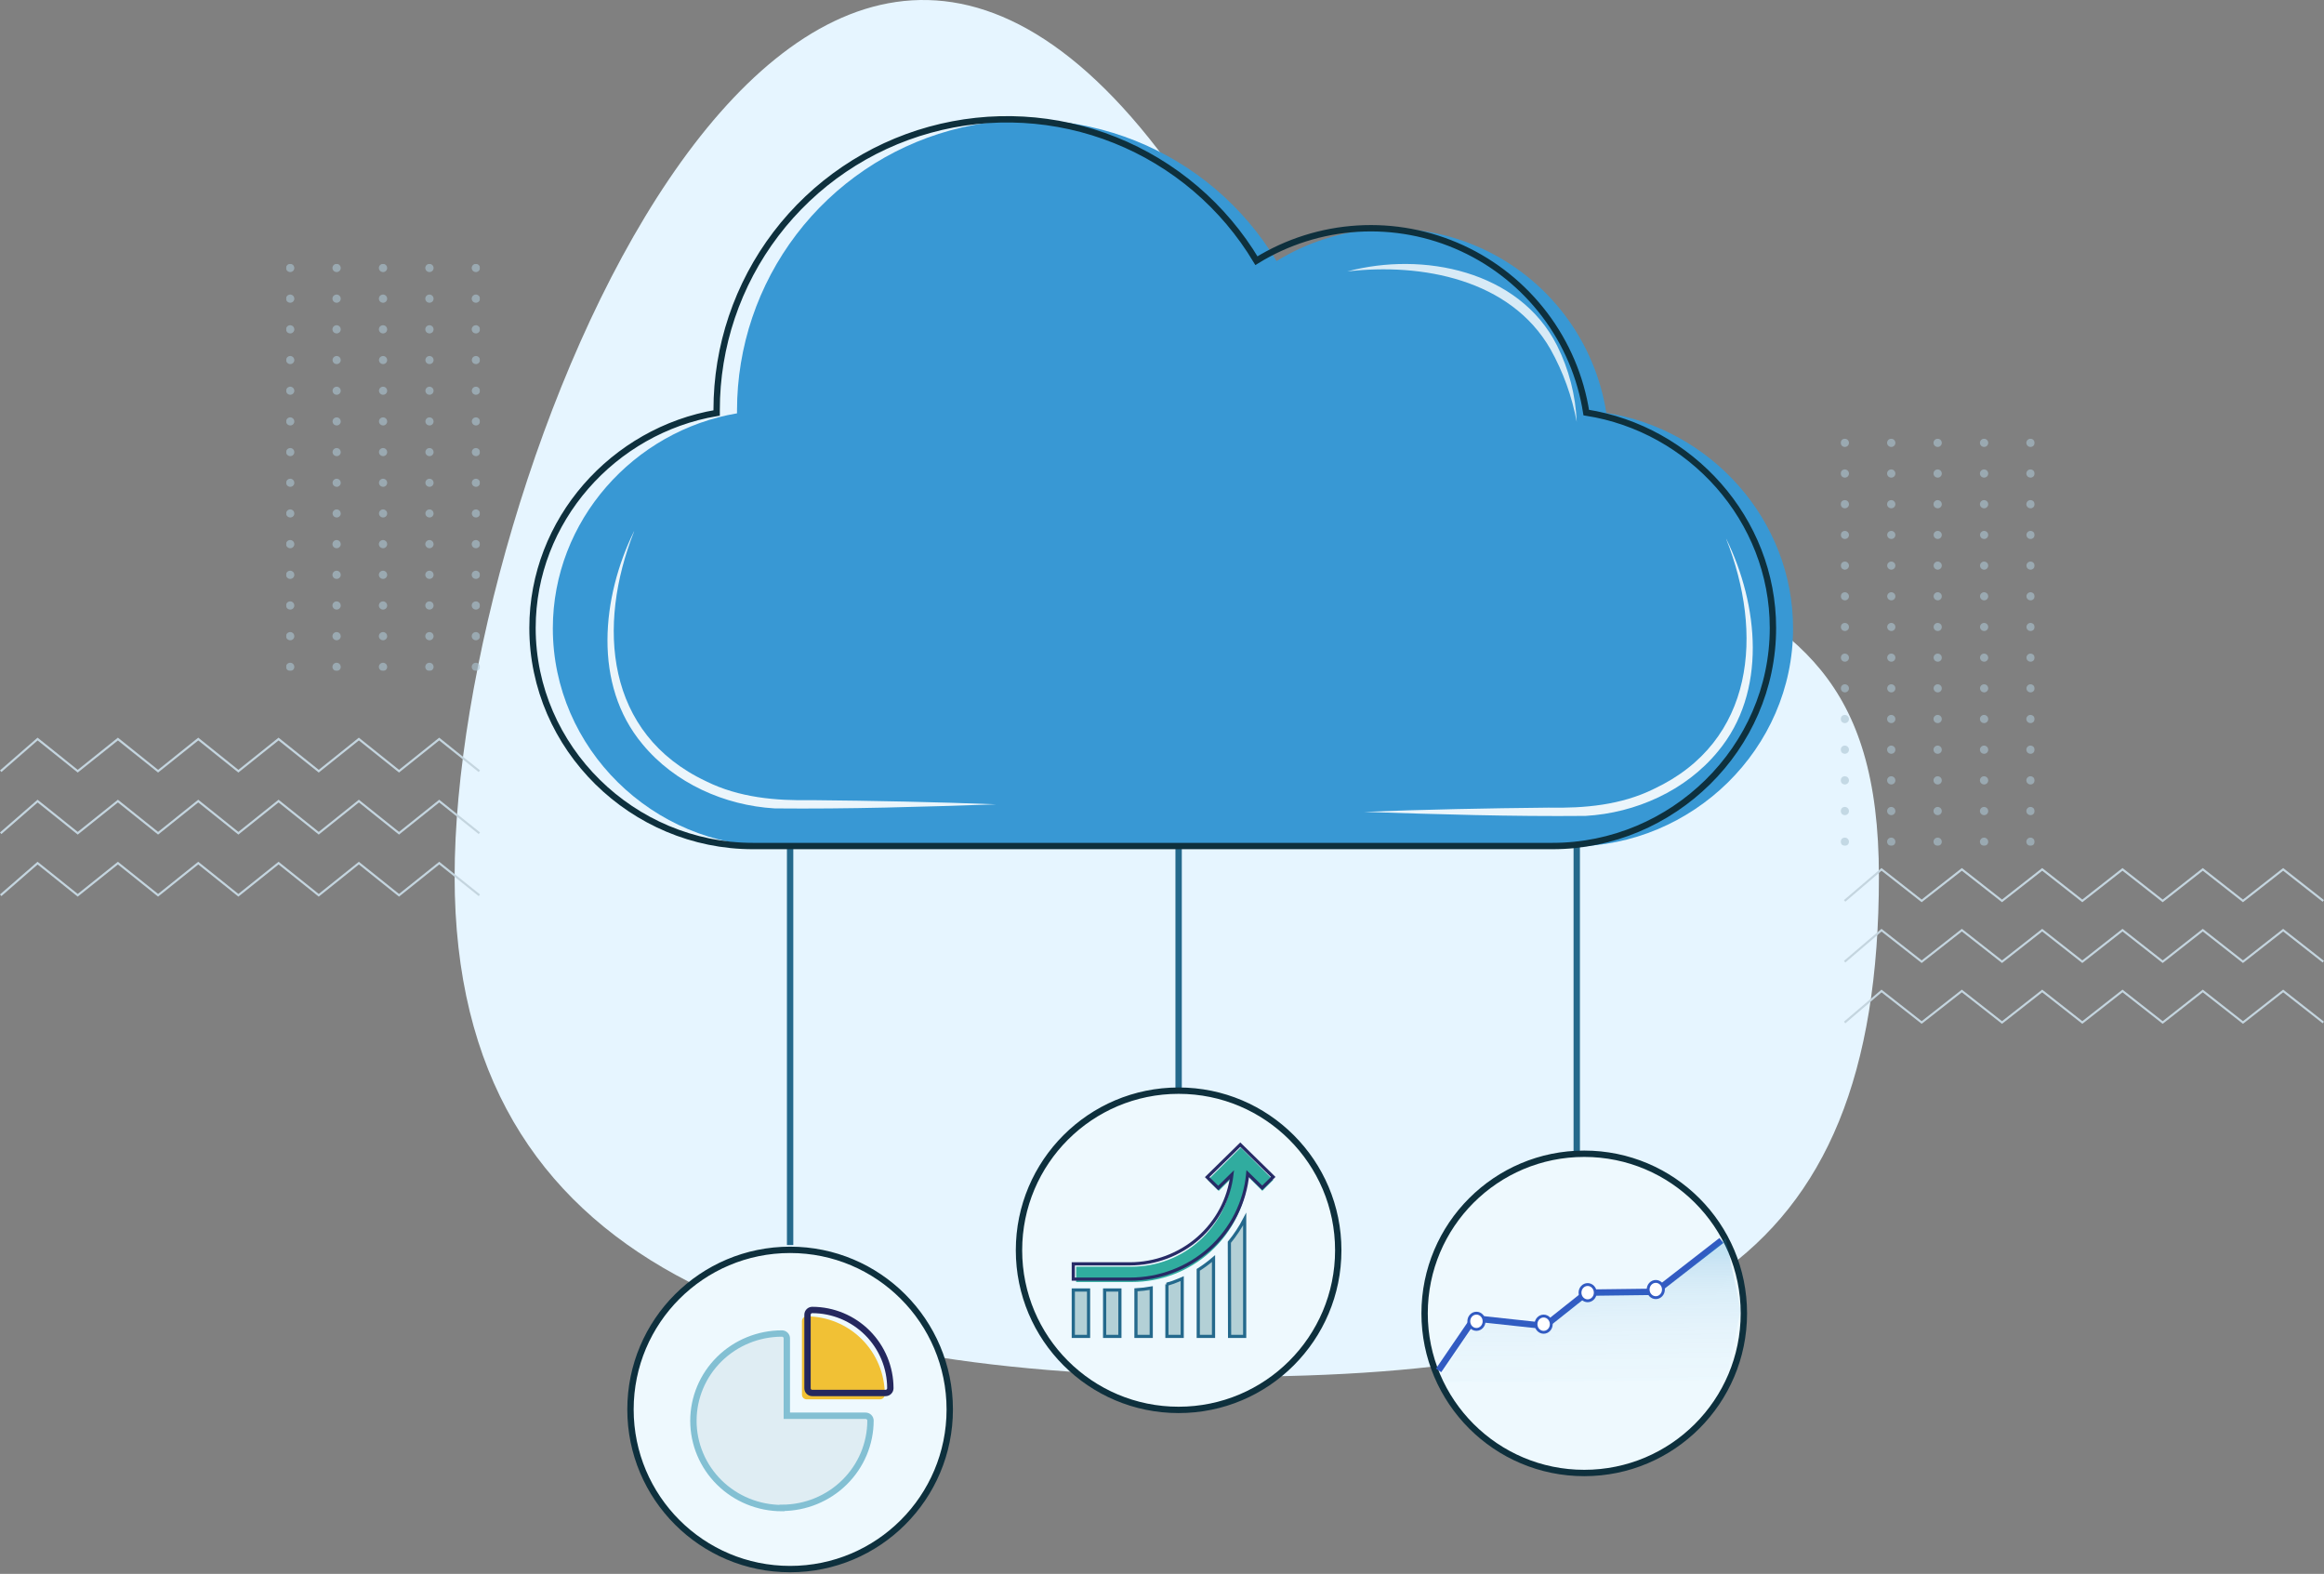 <svg width="731" height="495" viewBox="0 0 731 495" fill="none" xmlns="http://www.w3.org/2000/svg">
<rect x="0" y="0" width="731" height="495" fill="#808080" stroke="none"/>
<path d="M591 275.697C591 399.952 524.355 433 385.883 433C247.41 433 143 399.952 143 275.697C143 151.443 248.15 -109.935 367 50.714C485.85 211.364 591 151.443 591 275.697Z" fill="#E6F5FF"/>
<path d="M248.526 250.38V391.573" stroke="#24698C" stroke-width="2" stroke-miterlimit="10"/>
<path d="M370.729 266.082V377.05" stroke="#24698C" stroke-width="2" stroke-miterlimit="10"/>
<path d="M495.954 266.082V446.792" stroke="#24698C" stroke-width="2" stroke-miterlimit="10"/>
<path d="M505.264 129.861C503.515 118.697 499.033 108.138 492.217 99.124C485.401 90.11 476.462 82.921 466.196 78.194C455.93 73.468 444.654 71.352 433.373 72.035C422.091 72.718 411.153 76.177 401.532 82.107C391.26 64.973 375.653 51.678 357.101 44.26C338.55 36.842 318.078 35.709 298.821 41.035C279.565 46.361 262.585 57.853 250.485 73.749C238.384 89.645 231.829 109.069 231.824 129.045C231.824 129.363 231.824 129.68 231.824 129.997C199.403 135.453 173.89 163.697 173.89 197.624C173.89 235.404 205.419 266.188 243.236 266.188H494.654C532.441 266.188 564 235.434 564 197.624C564 163.41 538.063 134.984 505.264 129.861Z" fill="#3898D4"/>
<path d="M498.946 129.756C497.2 118.588 492.72 108.025 485.904 99.007C479.088 89.989 470.147 82.796 459.879 78.068C449.61 73.34 438.331 71.224 427.047 71.907C415.762 72.591 404.822 76.053 395.199 81.986C384.935 64.826 369.322 51.506 350.758 44.072C332.193 36.637 311.701 35.497 292.427 40.828C273.152 46.158 256.158 57.664 244.054 73.58C231.949 89.497 225.402 108.944 225.416 128.939C225.416 129.242 225.416 129.574 225.416 129.876C193.01 135.347 167.496 163.592 167.496 197.503C167.496 235.283 199.01 266.082 236.843 266.082H488.321C526.107 266.082 557.667 235.314 557.667 197.503C557.667 163.304 531.745 134.879 498.946 129.756Z" stroke="#0E303D" stroke-width="2" stroke-miterlimit="10"/>
<path d="M248.526 493.489C276.257 493.489 298.737 471.012 298.737 443.286C298.737 415.56 276.257 393.084 248.526 393.084C220.795 393.084 198.315 415.56 198.315 443.286C198.315 471.012 220.795 493.489 248.526 493.489Z" fill="#EEF9FE" stroke="#0E303D" stroke-width="2" stroke-miterlimit="10"/>
<path d="M370.728 443.422C398.459 443.422 420.939 420.946 420.939 393.22C420.939 365.494 398.459 343.018 370.728 343.018C342.998 343.018 320.517 365.494 320.517 393.22C320.517 420.946 342.998 443.422 370.728 443.422Z" fill="#EEF9FE" stroke="#0E303D" stroke-width="2" stroke-miterlimit="10"/>
<path d="M498.312 463.265C526.042 463.265 548.523 440.788 548.523 413.062C548.523 385.336 526.042 362.86 498.312 362.86C470.581 362.86 448.101 385.336 448.101 413.062C448.101 440.788 470.581 463.265 498.312 463.265Z" fill="#EEF9FE" stroke="#0E303D" stroke-width="2" stroke-miterlimit="10"/>
<path d="M357.311 405.657C358.921 405.571 360.525 405.385 362.113 405.101V420.3H357.311V405.657ZM337.598 420.3H342.4V405.717H337.598V420.3ZM347.455 405.717V420.3H352.256V405.717H347.455ZM386.761 420.3H391.503V383.4C390.153 385.995 388.538 388.441 386.687 390.699L386.761 420.3ZM376.905 420.3H381.706V395.82C380.193 397.123 378.588 398.312 376.905 399.38V420.3ZM367.048 403.915V420.3H371.85V402.128L371.077 402.473C369.74 403.047 368.37 403.538 366.974 403.945L367.048 403.915Z" fill="#B3D0D6" stroke="#24698C" stroke-miterlimit="10"/>
<path d="M390.251 360.9L379.924 371.128L383.351 374.543L387.601 370.293C386.703 378.023 382.985 385.155 377.155 390.334C371.325 395.512 363.788 398.377 355.977 398.384H338.497V403.2H355.977C365.128 403.221 373.956 399.831 380.727 393.699C387.498 387.566 391.722 379.132 392.57 370.055L397.06 374.528L400.488 371.113L390.251 360.9Z" fill="#30AC9F"/>
<path d="M390.128 360L379.707 370.218L383.185 373.628L387.5 369.383C386.594 377.112 382.825 384.245 376.907 389.427C370.989 394.609 363.336 397.478 355.402 397.489H337.598V402.3H355.402C364.693 402.307 373.65 398.903 380.51 392.758C387.37 386.614 391.636 378.174 392.467 369.1L397.024 373.569L400.488 370.158L390.128 360Z" stroke="#272B66" stroke-miterlimit="10"/>
<path d="M253.715 440.1H276.818C277.211 440.1 277.589 439.943 277.868 439.664C278.146 439.385 278.302 439.007 278.302 438.613C278.293 432.088 275.702 425.833 271.096 421.219C266.49 416.605 260.246 414.009 253.733 414C253.341 414.005 252.966 414.163 252.688 414.441C252.411 414.719 252.253 415.094 252.248 415.487V438.613C252.246 438.807 252.282 439 252.355 439.181C252.428 439.361 252.535 439.525 252.672 439.663C252.808 439.802 252.971 439.912 253.15 439.986C253.329 440.061 253.521 440.1 253.715 440.1Z" fill="#F1C135"/>
<path d="M255.467 438.1H278.569C278.962 438.095 279.337 437.937 279.614 437.659C279.892 437.381 280.05 437.006 280.054 436.613C280.049 430.086 277.459 423.829 272.853 419.214C268.246 414.599 262 412.005 255.485 412C255.094 412 254.719 412.154 254.441 412.429C254.163 412.704 254.005 413.078 254 413.47V436.613C253.998 436.807 254.034 437 254.107 437.18C254.179 437.361 254.287 437.525 254.424 437.663C254.56 437.802 254.723 437.911 254.902 437.986C255.081 438.061 255.273 438.1 255.467 438.1V438.1Z" stroke="#24285E" stroke-width="2" stroke-miterlimit="10"/>
<path d="M245.969 474.228C253.35 474.218 260.426 471.323 265.645 466.177C270.864 461.031 273.801 454.055 273.81 446.778C273.806 446.377 273.642 445.993 273.354 445.71C273.066 445.426 272.678 445.264 272.271 445.26H247.49V420.918C247.49 420.515 247.328 420.129 247.039 419.845C246.75 419.56 246.359 419.4 245.95 419.4C238.566 419.4 231.484 422.292 226.263 427.44C221.042 432.588 218.108 439.57 218.108 446.85C218.108 454.13 221.042 461.112 226.263 466.26C231.484 471.408 238.566 474.3 245.95 474.3L245.969 474.228Z" fill="#DFEDF3"/>
<path d="M245.969 474.228C253.35 474.218 260.426 471.323 265.645 466.177C270.864 461.031 273.801 454.055 273.81 446.778C273.806 446.377 273.642 445.993 273.354 445.71C273.066 445.426 272.678 445.264 272.271 445.26H247.49V420.918C247.49 420.515 247.328 420.129 247.039 419.845C246.75 419.56 246.359 419.4 245.95 419.4C238.566 419.4 231.484 422.292 226.263 427.44C221.042 432.588 218.108 439.57 218.108 446.85C218.108 454.13 221.042 461.112 226.263 466.26C231.484 471.408 238.566 474.3 245.95 474.3L245.969 474.228Z" stroke="#83C0D3" stroke-width="2" stroke-miterlimit="10"/>
<path d="M452.5 431L463.699 414.619L485.933 417.022L499.113 406.549L520.681 406.277L541.464 390.137" stroke="#325BC2" stroke-width="2" stroke-miterlimit="10"/>
<path opacity="0.2" d="M452.031 434.71L464.939 414.475L486.644 416.168L500.096 406.541L522.858 405.831L542.84 389.419L547.5 412L543.006 434L452.031 434.71Z" fill="url(#paint0_linear_126_5)"/>
<path d="M464.403 418.108C465.731 418.108 466.806 416.964 466.806 415.554C466.806 414.143 465.731 413 464.403 413C463.076 413 462 414.143 462 415.554C462 416.964 463.076 418.108 464.403 418.108Z" fill="white" stroke="#325BC2" stroke-width="0.9" stroke-miterlimit="10"/>
<path d="M485.54 419.016C486.867 419.016 487.943 417.873 487.943 416.462C487.943 415.052 486.867 413.908 485.54 413.908C484.212 413.908 483.136 415.052 483.136 416.462C483.136 417.873 484.212 419.016 485.54 419.016Z" fill="white" stroke="#325BC2" stroke-width="0.9" stroke-miterlimit="10"/>
<path d="M499.385 409.103C500.712 409.103 501.788 407.959 501.788 406.549C501.788 405.138 500.712 403.995 499.385 403.995C498.057 403.995 496.981 405.138 496.981 406.549C496.981 407.959 498.057 409.103 499.385 409.103Z" fill="white" stroke="#325BC2" stroke-width="0.9" stroke-miterlimit="10"/>
<path d="M520.817 408.12C522.145 408.12 523.221 406.977 523.221 405.567C523.221 404.156 522.145 403.013 520.817 403.013C519.49 403.013 518.414 404.156 518.414 405.567C518.414 406.977 519.49 408.12 520.817 408.12Z" fill="white" stroke="#325BC2" stroke-width="0.9" stroke-miterlimit="10"/>
<g opacity="0.8">
<path d="M423.781 85.371C447.526 79.024 477.876 85.099 489.772 108.704C493.499 116.179 495.605 124.357 495.954 132.702C494.463 124.683 491.675 116.961 487.701 109.838C475.095 87.819 447.224 82.636 423.781 85.371Z" fill="white"/>
</g>
<g opacity="0.9">
<path d="M543.006 169.515C553.102 190.159 555.989 217.632 540.33 236.371C530.204 248.688 514.484 255.7 498.72 256.607C475.549 256.833 452.197 256.108 429.056 255.337C448.221 254.582 467.825 254.204 487.036 254.007C498.463 254.234 509.98 253.206 520.288 248.083C552.029 233.153 554.704 199.165 542.96 169.5L543.006 169.515Z" fill="white"/>
</g>
<g opacity="0.9">
<path d="M199.449 167.143C187.72 196.823 190.38 230.78 222.121 245.726C232.444 250.849 243.977 251.876 255.373 251.65C274.584 251.831 294.173 252.224 313.353 252.965C290.212 253.75 266.845 254.476 243.674 254.249C227.91 253.327 212.206 246.33 202.064 234.014C186.42 215.275 189.292 187.801 199.403 167.143H199.449Z" fill="white"/>
</g>
<g clip-path="url(#clip0_126_5)">
<path d="M74.982 262.487L62.361 252.369L49.724 262.487L37.087 252.369L24.449 262.487L11.828 252.385L0.437 262.322L0 261.812L11.812 251.513L24.449 261.631L37.087 251.513L49.724 261.631L62.361 251.513L74.982 261.631L87.62 251.513L100.257 261.631L112.878 251.513L125.515 261.631L138.152 251.513L150.984 261.796L150.579 262.322L138.152 252.369L125.515 262.487L112.878 252.369L100.257 262.487L87.62 252.369L74.982 262.487Z" fill="#C4D5DF"/>
<path d="M74.982 282L62.361 271.882L49.724 282L37.087 271.882L24.449 282L11.828 271.898L0.437 281.835L0 281.309L11.812 271.026L24.449 281.144L37.087 271.026L49.724 281.144L62.361 271.026L74.982 281.144L87.62 271.026L100.257 281.144L112.878 271.026L125.515 281.144L138.152 271.026L150.984 281.309L150.579 281.835L138.152 271.882L125.515 282L112.878 271.882L100.257 282L87.62 271.882L74.982 282Z" fill="#C4D5DF"/>
<path d="M74.982 242.974L62.361 232.872L49.724 242.974L37.087 232.872L24.449 242.974L11.828 232.872L0.437 242.809L0 242.299L11.812 232L24.449 242.118L37.087 232L49.724 242.118L62.361 232L74.982 242.118L87.62 232L100.257 242.118L112.878 232L125.515 242.118L138.152 232L150.984 242.283L150.579 242.826L138.152 232.872L125.515 242.974L112.878 232.872L100.257 242.974L87.62 232.872L74.982 242.974Z" fill="#C4D5DF"/>
</g>
<g clip-path="url(#clip1_126_5)">
<g opacity="0.6">
<path d="M120.491 85.569C120.231 85.573 119.976 85.499 119.759 85.359C119.541 85.218 119.371 85.016 119.27 84.779C119.169 84.542 119.142 84.281 119.192 84.028C119.241 83.776 119.366 83.544 119.55 83.362C119.734 83.18 119.968 83.056 120.224 83.007C120.479 82.958 120.743 82.985 120.982 83.085C121.222 83.185 121.426 83.353 121.568 83.568C121.71 83.784 121.785 84.036 121.781 84.293C121.781 84.632 121.645 84.956 121.403 85.196C121.162 85.435 120.833 85.569 120.491 85.569Z" fill="#ABC4D2"/>
<path d="M120.491 95.218C120.231 95.221 119.976 95.148 119.759 95.007C119.541 94.866 119.371 94.665 119.27 94.428C119.169 94.191 119.142 93.929 119.192 93.677C119.241 93.424 119.366 93.192 119.55 93.01C119.734 92.829 119.968 92.705 120.224 92.656C120.479 92.606 120.743 92.633 120.982 92.733C121.222 92.833 121.426 93.002 121.568 93.217C121.71 93.432 121.785 93.684 121.781 93.942C121.781 94.28 121.645 94.605 121.403 94.844C121.162 95.084 120.833 95.218 120.491 95.218Z" fill="#ABC4D2"/>
<path d="M120.491 104.866C120.231 104.87 119.976 104.796 119.759 104.656C119.541 104.515 119.371 104.313 119.27 104.076C119.169 103.839 119.142 103.578 119.192 103.325C119.241 103.073 119.366 102.841 119.55 102.659C119.734 102.477 119.968 102.353 120.224 102.304C120.479 102.255 120.743 102.282 120.982 102.382C121.222 102.482 121.426 102.65 121.568 102.865C121.71 103.081 121.785 103.333 121.781 103.59C121.781 103.929 121.645 104.253 121.403 104.493C121.162 104.732 120.833 104.866 120.491 104.866Z" fill="#ABC4D2"/>
<path d="M120.491 114.515C120.236 114.515 119.987 114.44 119.775 114.3C119.563 114.16 119.397 113.96 119.3 113.727C119.202 113.494 119.177 113.237 119.226 112.99C119.276 112.742 119.399 112.515 119.579 112.336C119.76 112.158 119.99 112.036 120.24 111.987C120.49 111.938 120.749 111.963 120.985 112.06C121.221 112.156 121.422 112.32 121.564 112.53C121.706 112.74 121.781 112.986 121.781 113.239C121.781 113.577 121.645 113.902 121.403 114.141C121.162 114.381 120.833 114.515 120.491 114.515Z" fill="#ABC4D2"/>
<path d="M120.491 124.163C120.236 124.163 119.987 124.089 119.775 123.948C119.563 123.808 119.397 123.609 119.3 123.376C119.202 123.142 119.177 122.886 119.226 122.638C119.276 122.391 119.399 122.163 119.579 121.985C119.76 121.806 119.99 121.685 120.24 121.635C120.49 121.586 120.749 121.612 120.985 121.708C121.221 121.805 121.422 121.968 121.564 122.178C121.706 122.388 121.781 122.635 121.781 122.887C121.781 123.226 121.645 123.55 121.403 123.79C121.162 124.029 120.833 124.163 120.491 124.163Z" fill="#ABC4D2"/>
<path d="M120.491 133.812C120.236 133.812 119.987 133.737 119.775 133.597C119.563 133.457 119.397 133.257 119.3 133.024C119.202 132.791 119.177 132.534 119.226 132.287C119.276 132.039 119.399 131.812 119.579 131.633C119.76 131.455 119.99 131.333 120.24 131.284C120.49 131.235 120.749 131.26 120.985 131.357C121.221 131.453 121.422 131.617 121.564 131.827C121.706 132.037 121.781 132.283 121.781 132.536C121.784 132.704 121.752 132.871 121.688 133.027C121.624 133.183 121.529 133.324 121.409 133.443C121.288 133.562 121.145 133.656 120.988 133.72C120.83 133.783 120.661 133.814 120.491 133.812Z" fill="#ABC4D2"/>
<path d="M120.491 143.46C120.236 143.46 119.987 143.386 119.775 143.245C119.563 143.105 119.397 142.906 119.3 142.673C119.202 142.439 119.177 142.183 119.226 141.935C119.276 141.688 119.399 141.46 119.579 141.282C119.76 141.103 119.99 140.982 120.24 140.932C120.49 140.883 120.749 140.909 120.985 141.005C121.221 141.102 121.422 141.265 121.564 141.475C121.706 141.685 121.781 141.932 121.781 142.184C121.784 142.352 121.752 142.519 121.688 142.675C121.624 142.831 121.529 142.973 121.409 143.092C121.288 143.211 121.145 143.305 120.988 143.368C120.83 143.431 120.661 143.463 120.491 143.46Z" fill="#ABC4D2"/>
<path d="M120.491 153.109C120.236 153.109 119.987 153.034 119.775 152.894C119.563 152.754 119.397 152.554 119.3 152.321C119.202 152.088 119.177 151.831 119.226 151.584C119.276 151.336 119.399 151.109 119.579 150.93C119.76 150.752 119.99 150.63 120.24 150.581C120.49 150.532 120.749 150.557 120.985 150.654C121.221 150.75 121.422 150.914 121.564 151.124C121.706 151.334 121.781 151.58 121.781 151.833C121.784 152.001 121.752 152.168 121.688 152.324C121.624 152.48 121.529 152.621 121.409 152.74C121.288 152.859 121.145 152.953 120.988 153.017C120.83 153.08 120.661 153.111 120.491 153.109Z" fill="#ABC4D2"/>
<path d="M120.491 162.757C120.236 162.757 119.987 162.683 119.775 162.542C119.563 162.402 119.397 162.203 119.3 161.97C119.202 161.736 119.177 161.48 119.226 161.232C119.276 160.985 119.399 160.757 119.579 160.579C119.76 160.4 119.99 160.279 120.24 160.23C120.49 160.18 120.749 160.206 120.985 160.302C121.221 160.399 121.422 160.562 121.564 160.772C121.706 160.982 121.781 161.229 121.781 161.481C121.784 161.649 121.752 161.816 121.688 161.972C121.624 162.128 121.529 162.27 121.409 162.389C121.288 162.508 121.145 162.602 120.988 162.665C120.83 162.728 120.661 162.76 120.491 162.757Z" fill="#ABC4D2"/>
<path d="M120.491 172.423C120.232 172.426 119.978 172.353 119.761 172.213C119.543 172.073 119.373 171.873 119.272 171.637C119.17 171.401 119.142 171.14 119.19 170.888C119.239 170.636 119.362 170.404 119.544 170.221C119.726 170.039 119.959 169.914 120.213 169.863C120.467 169.811 120.73 169.836 120.97 169.933C121.21 170.031 121.415 170.196 121.56 170.41C121.704 170.623 121.781 170.873 121.781 171.13C121.783 171.299 121.752 171.467 121.688 171.623C121.624 171.78 121.53 171.923 121.41 172.043C121.29 172.164 121.147 172.259 120.989 172.324C120.831 172.389 120.662 172.423 120.491 172.423Z" fill="#ABC4D2"/>
<path d="M120.491 182.071C120.232 182.075 119.978 182.002 119.761 181.862C119.543 181.722 119.373 181.521 119.272 181.285C119.17 181.049 119.142 180.788 119.19 180.536C119.239 180.285 119.362 180.052 119.544 179.87C119.726 179.687 119.959 179.562 120.213 179.511C120.467 179.46 120.73 179.484 120.97 179.582C121.21 179.679 121.415 179.845 121.56 180.058C121.704 180.271 121.781 180.522 121.781 180.778C121.783 180.947 121.752 181.115 121.688 181.272C121.624 181.429 121.53 181.571 121.41 181.692C121.29 181.812 121.147 181.908 120.989 181.973C120.831 182.038 120.662 182.071 120.491 182.071Z" fill="#ABC4D2"/>
<path d="M120.491 191.72C120.232 191.723 119.978 191.65 119.761 191.51C119.543 191.37 119.373 191.17 119.272 190.934C119.17 190.698 119.142 190.437 119.19 190.185C119.239 189.933 119.362 189.701 119.544 189.518C119.726 189.336 119.959 189.211 120.213 189.16C120.467 189.108 120.73 189.133 120.97 189.23C121.21 189.328 121.415 189.493 121.56 189.707C121.704 189.92 121.781 190.17 121.781 190.427C121.783 190.596 121.752 190.764 121.688 190.92C121.624 191.077 121.53 191.22 121.41 191.34C121.29 191.461 121.147 191.556 120.989 191.621C120.831 191.686 120.662 191.72 120.491 191.72Z" fill="#ABC4D2"/>
<path d="M120.491 201.368C120.232 201.372 119.978 201.299 119.761 201.159C119.543 201.019 119.373 200.818 119.272 200.582C119.17 200.346 119.142 200.085 119.19 199.833C119.239 199.582 119.362 199.349 119.544 199.167C119.726 198.984 119.959 198.859 120.213 198.808C120.467 198.757 120.73 198.781 120.97 198.879C121.21 198.976 121.415 199.142 121.56 199.355C121.704 199.568 121.781 199.819 121.781 200.075C121.783 200.244 121.752 200.412 121.688 200.569C121.624 200.726 121.53 200.868 121.41 200.989C121.29 201.109 121.147 201.205 120.989 201.27C120.831 201.335 120.662 201.368 120.491 201.368Z" fill="#ABC4D2"/>
<path d="M120.491 211.017C120.232 211.02 119.978 210.947 119.761 210.807C119.543 210.667 119.373 210.467 119.272 210.231C119.17 209.995 119.142 209.734 119.19 209.482C119.239 209.23 119.362 208.998 119.544 208.815C119.726 208.633 119.959 208.508 120.213 208.457C120.467 208.405 120.73 208.43 120.97 208.527C121.21 208.625 121.415 208.79 121.56 209.004C121.704 209.217 121.781 209.467 121.781 209.724C121.783 209.893 121.752 210.061 121.688 210.217C121.624 210.374 121.53 210.517 121.41 210.637C121.29 210.758 121.147 210.853 120.989 210.918C120.831 210.983 120.662 211.017 120.491 211.017Z" fill="#ABC4D2"/>
<path d="M105.891 85.569C105.631 85.573 105.376 85.499 105.158 85.359C104.94 85.218 104.77 85.016 104.669 84.779C104.568 84.542 104.541 84.281 104.591 84.028C104.641 83.776 104.765 83.544 104.949 83.362C105.133 83.18 105.368 83.056 105.623 83.007C105.878 82.958 106.142 82.985 106.382 83.085C106.621 83.185 106.825 83.353 106.967 83.568C107.11 83.784 107.184 84.036 107.18 84.293C107.18 84.632 107.045 84.956 106.803 85.196C106.561 85.435 106.233 85.569 105.891 85.569Z" fill="#ABC4D2"/>
<path d="M105.891 95.218C105.631 95.221 105.376 95.148 105.158 95.007C104.94 94.866 104.77 94.665 104.669 94.428C104.568 94.191 104.541 93.929 104.591 93.677C104.641 93.424 104.765 93.192 104.949 93.01C105.133 92.829 105.368 92.705 105.623 92.656C105.878 92.606 106.142 92.633 106.382 92.733C106.621 92.833 106.825 93.002 106.967 93.217C107.11 93.432 107.184 93.684 107.18 93.942C107.18 94.28 107.045 94.605 106.803 94.844C106.561 95.084 106.233 95.218 105.891 95.218Z" fill="#ABC4D2"/>
<path d="M105.891 104.866C105.631 104.87 105.376 104.796 105.158 104.656C104.94 104.515 104.77 104.313 104.669 104.076C104.568 103.839 104.541 103.578 104.591 103.325C104.641 103.073 104.765 102.841 104.949 102.659C105.133 102.477 105.368 102.353 105.623 102.304C105.878 102.255 106.142 102.282 106.382 102.382C106.621 102.482 106.825 102.65 106.967 102.865C107.11 103.081 107.184 103.333 107.18 103.59C107.18 103.929 107.045 104.253 106.803 104.493C106.561 104.732 106.233 104.866 105.891 104.866Z" fill="#ABC4D2"/>
<path d="M105.891 114.515C105.636 114.515 105.386 114.44 105.174 114.3C104.962 114.16 104.797 113.96 104.699 113.727C104.601 113.494 104.576 113.237 104.626 112.99C104.675 112.742 104.798 112.515 104.979 112.336C105.159 112.158 105.389 112.036 105.639 111.987C105.889 111.938 106.149 111.963 106.384 112.06C106.62 112.156 106.821 112.32 106.963 112.53C107.105 112.74 107.18 112.986 107.18 113.239C107.18 113.577 107.045 113.902 106.803 114.141C106.561 114.381 106.233 114.515 105.891 114.515Z" fill="#ABC4D2"/>
<path d="M105.891 124.163C105.636 124.163 105.386 124.089 105.174 123.948C104.962 123.808 104.797 123.609 104.699 123.376C104.601 123.142 104.576 122.886 104.626 122.638C104.675 122.391 104.798 122.163 104.979 121.985C105.159 121.806 105.389 121.685 105.639 121.635C105.889 121.586 106.149 121.612 106.384 121.708C106.62 121.805 106.821 121.968 106.963 122.178C107.105 122.388 107.18 122.635 107.18 122.887C107.18 123.226 107.045 123.55 106.803 123.79C106.561 124.029 106.233 124.163 105.891 124.163Z" fill="#ABC4D2"/>
<path d="M105.891 133.812C105.636 133.812 105.386 133.737 105.174 133.597C104.962 133.457 104.797 133.257 104.699 133.024C104.601 132.791 104.576 132.534 104.626 132.287C104.675 132.039 104.798 131.812 104.979 131.633C105.159 131.455 105.389 131.333 105.639 131.284C105.889 131.235 106.149 131.26 106.384 131.357C106.62 131.453 106.821 131.617 106.963 131.827C107.105 132.037 107.18 132.283 107.18 132.536C107.183 132.704 107.151 132.871 107.087 133.027C107.023 133.183 106.928 133.324 106.808 133.443C106.688 133.562 106.544 133.656 106.387 133.72C106.229 133.783 106.061 133.814 105.891 133.812Z" fill="#ABC4D2"/>
<path d="M105.891 143.46C105.636 143.46 105.386 143.386 105.174 143.245C104.962 143.105 104.797 142.906 104.699 142.673C104.601 142.439 104.576 142.183 104.626 141.935C104.675 141.688 104.798 141.46 104.979 141.282C105.159 141.103 105.389 140.982 105.639 140.932C105.889 140.883 106.149 140.909 106.384 141.005C106.62 141.102 106.821 141.265 106.963 141.475C107.105 141.685 107.18 141.932 107.18 142.184C107.183 142.352 107.151 142.519 107.087 142.675C107.023 142.831 106.928 142.973 106.808 143.092C106.688 143.211 106.544 143.305 106.387 143.368C106.229 143.431 106.061 143.463 105.891 143.46Z" fill="#ABC4D2"/>
<path d="M105.891 153.109C105.636 153.109 105.386 153.034 105.174 152.894C104.962 152.754 104.797 152.554 104.699 152.321C104.601 152.088 104.576 151.831 104.626 151.584C104.675 151.336 104.798 151.109 104.979 150.93C105.159 150.752 105.389 150.63 105.639 150.581C105.889 150.532 106.149 150.557 106.384 150.654C106.62 150.75 106.821 150.914 106.963 151.124C107.105 151.334 107.18 151.58 107.18 151.833C107.183 152.001 107.151 152.168 107.087 152.324C107.023 152.48 106.928 152.621 106.808 152.74C106.688 152.859 106.544 152.953 106.387 153.017C106.229 153.08 106.061 153.111 105.891 153.109Z" fill="#ABC4D2"/>
<path d="M105.891 162.757C105.636 162.757 105.386 162.683 105.174 162.542C104.962 162.402 104.797 162.203 104.699 161.97C104.601 161.736 104.576 161.48 104.626 161.232C104.675 160.985 104.798 160.757 104.979 160.579C105.159 160.4 105.389 160.279 105.639 160.23C105.889 160.18 106.149 160.206 106.384 160.302C106.62 160.399 106.821 160.562 106.963 160.772C107.105 160.982 107.18 161.229 107.18 161.481C107.183 161.649 107.151 161.816 107.087 161.972C107.023 162.128 106.928 162.27 106.808 162.389C106.688 162.508 106.544 162.602 106.387 162.665C106.229 162.728 106.061 162.76 105.891 162.757Z" fill="#ABC4D2"/>
<path d="M105.891 172.423C105.631 172.426 105.377 172.353 105.16 172.213C104.943 172.073 104.772 171.873 104.671 171.637C104.569 171.401 104.541 171.14 104.589 170.888C104.638 170.636 104.761 170.404 104.943 170.221C105.125 170.039 105.358 169.914 105.612 169.863C105.866 169.811 106.13 169.836 106.37 169.933C106.609 170.031 106.815 170.196 106.959 170.41C107.103 170.623 107.18 170.873 107.18 171.13C107.183 171.299 107.151 171.467 107.087 171.623C107.023 171.78 106.929 171.923 106.809 172.043C106.689 172.164 106.546 172.259 106.388 172.324C106.231 172.389 106.061 172.423 105.891 172.423Z" fill="#ABC4D2"/>
<path d="M105.891 182.071C105.631 182.075 105.377 182.002 105.16 181.862C104.943 181.722 104.772 181.521 104.671 181.285C104.569 181.049 104.541 180.788 104.589 180.536C104.638 180.285 104.761 180.052 104.943 179.87C105.125 179.687 105.358 179.562 105.612 179.511C105.866 179.46 106.13 179.484 106.37 179.582C106.609 179.679 106.815 179.845 106.959 180.058C107.103 180.271 107.18 180.522 107.18 180.778C107.183 180.947 107.151 181.115 107.087 181.272C107.023 181.429 106.929 181.571 106.809 181.692C106.689 181.812 106.546 181.908 106.388 181.973C106.231 182.038 106.061 182.071 105.891 182.071Z" fill="#ABC4D2"/>
<path d="M105.891 191.72C105.631 191.723 105.377 191.65 105.16 191.51C104.943 191.37 104.772 191.17 104.671 190.934C104.569 190.698 104.541 190.437 104.589 190.185C104.638 189.933 104.761 189.701 104.943 189.518C105.125 189.336 105.358 189.211 105.612 189.16C105.866 189.108 106.13 189.133 106.37 189.23C106.609 189.328 106.815 189.493 106.959 189.707C107.103 189.92 107.18 190.17 107.18 190.427C107.183 190.596 107.151 190.764 107.087 190.92C107.023 191.077 106.929 191.22 106.809 191.34C106.689 191.461 106.546 191.556 106.388 191.621C106.231 191.686 106.061 191.72 105.891 191.72Z" fill="#ABC4D2"/>
<path d="M105.891 201.368C105.631 201.372 105.377 201.299 105.16 201.159C104.943 201.019 104.772 200.818 104.671 200.582C104.569 200.346 104.541 200.085 104.589 199.833C104.638 199.582 104.761 199.349 104.943 199.167C105.125 198.984 105.358 198.859 105.612 198.808C105.866 198.757 106.13 198.781 106.37 198.879C106.609 198.976 106.815 199.142 106.959 199.355C107.103 199.568 107.18 199.819 107.18 200.075C107.183 200.244 107.151 200.412 107.087 200.569C107.023 200.726 106.929 200.868 106.809 200.989C106.689 201.109 106.546 201.205 106.388 201.27C106.231 201.335 106.061 201.368 105.891 201.368Z" fill="#ABC4D2"/>
<path d="M105.891 211.017C105.631 211.02 105.377 210.947 105.16 210.807C104.943 210.667 104.772 210.467 104.671 210.231C104.569 209.995 104.541 209.734 104.589 209.482C104.638 209.23 104.761 208.998 104.943 208.815C105.125 208.633 105.358 208.508 105.612 208.457C105.866 208.405 106.13 208.43 106.37 208.527C106.609 208.625 106.815 208.79 106.959 209.004C107.103 209.217 107.18 209.467 107.18 209.724C107.183 209.893 107.151 210.061 107.087 210.217C107.023 210.374 106.929 210.517 106.809 210.637C106.689 210.758 106.546 210.853 106.388 210.918C106.231 210.983 106.061 211.017 105.891 211.017Z" fill="#ABC4D2"/>
<path d="M91.29 85.569C91.03 85.573 90.775 85.499 90.557 85.359C90.34 85.218 90.169 85.016 90.068 84.779C89.967 84.542 89.94 84.281 89.99 84.028C90.04 83.776 90.165 83.544 90.348 83.362C90.532 83.18 90.767 83.056 91.022 83.007C91.277 82.958 91.541 82.985 91.781 83.085C92.02 83.185 92.224 83.353 92.367 83.568C92.509 83.784 92.583 84.036 92.579 84.293C92.579 84.632 92.444 84.956 92.202 85.196C91.96 85.435 91.632 85.569 91.29 85.569Z" fill="#ABC4D2"/>
<path d="M91.29 95.218C91.03 95.221 90.775 95.148 90.557 95.007C90.34 94.866 90.169 94.665 90.069 94.428C89.967 94.191 89.94 93.929 89.99 93.677C90.04 93.424 90.165 93.192 90.349 93.01C90.532 92.829 90.767 92.705 91.022 92.656C91.277 92.606 91.541 92.633 91.781 92.733C92.02 92.833 92.224 93.002 92.367 93.217C92.509 93.432 92.583 93.684 92.58 93.942C92.58 94.28 92.444 94.605 92.202 94.844C91.96 95.084 91.632 95.218 91.29 95.218Z" fill="#ABC4D2"/>
<path d="M91.29 104.866C91.03 104.87 90.775 104.796 90.557 104.656C90.34 104.515 90.169 104.313 90.069 104.076C89.967 103.839 89.94 103.578 89.99 103.325C90.04 103.073 90.165 102.841 90.349 102.659C90.532 102.477 90.767 102.353 91.022 102.304C91.277 102.255 91.541 102.282 91.781 102.382C92.02 102.482 92.224 102.65 92.367 102.865C92.509 103.081 92.583 103.333 92.58 103.59C92.58 103.929 92.444 104.253 92.202 104.493C91.96 104.732 91.632 104.866 91.29 104.866Z" fill="#ABC4D2"/>
<path d="M91.29 114.515C91.035 114.515 90.785 114.44 90.573 114.3C90.361 114.16 90.196 113.96 90.098 113.727C90.001 113.494 89.975 113.237 90.025 112.99C90.075 112.742 90.197 112.515 90.378 112.336C90.558 112.158 90.788 112.036 91.038 111.987C91.288 111.938 91.548 111.963 91.783 112.06C92.019 112.156 92.221 112.32 92.362 112.53C92.504 112.74 92.58 112.986 92.58 113.239C92.58 113.577 92.444 113.902 92.202 114.141C91.96 114.381 91.632 114.515 91.29 114.515Z" fill="#ABC4D2"/>
<path d="M91.29 124.163C91.035 124.163 90.785 124.089 90.573 123.948C90.361 123.808 90.196 123.609 90.098 123.376C90.001 123.142 89.975 122.886 90.025 122.638C90.075 122.391 90.197 122.163 90.378 121.985C90.558 121.806 90.788 121.685 91.038 121.635C91.288 121.586 91.548 121.612 91.783 121.708C92.019 121.805 92.221 121.968 92.362 122.178C92.504 122.388 92.58 122.635 92.58 122.887C92.58 123.226 92.444 123.55 92.202 123.79C91.96 124.029 91.632 124.163 91.29 124.163Z" fill="#ABC4D2"/>
<path d="M91.29 133.812C91.035 133.812 90.785 133.737 90.573 133.597C90.361 133.457 90.196 133.257 90.098 133.024C90.001 132.791 89.975 132.534 90.025 132.287C90.075 132.039 90.197 131.812 90.378 131.633C90.558 131.455 90.788 131.333 91.038 131.284C91.288 131.235 91.548 131.26 91.783 131.357C92.019 131.453 92.221 131.617 92.362 131.827C92.504 132.037 92.58 132.283 92.58 132.536C92.582 132.704 92.55 132.871 92.486 133.027C92.422 133.183 92.327 133.324 92.207 133.443C92.087 133.562 91.944 133.656 91.786 133.72C91.629 133.783 91.46 133.814 91.29 133.812Z" fill="#ABC4D2"/>
<path d="M91.29 143.46C91.035 143.46 90.785 143.386 90.573 143.245C90.361 143.105 90.196 142.906 90.098 142.673C90.001 142.439 89.975 142.183 90.025 141.935C90.075 141.688 90.197 141.46 90.378 141.282C90.558 141.103 90.788 140.982 91.038 140.932C91.288 140.883 91.548 140.909 91.783 141.005C92.019 141.102 92.221 141.265 92.362 141.475C92.504 141.685 92.58 141.932 92.58 142.184C92.582 142.352 92.55 142.519 92.486 142.675C92.422 142.831 92.327 142.973 92.207 143.092C92.087 143.211 91.944 143.305 91.786 143.368C91.629 143.431 91.46 143.463 91.29 143.46Z" fill="#ABC4D2"/>
<path d="M91.29 153.109C91.035 153.109 90.785 153.034 90.573 152.894C90.361 152.754 90.196 152.554 90.098 152.321C90.001 152.088 89.975 151.831 90.025 151.584C90.075 151.336 90.197 151.109 90.378 150.93C90.558 150.752 90.788 150.63 91.038 150.581C91.288 150.532 91.548 150.557 91.783 150.654C92.019 150.75 92.221 150.914 92.362 151.124C92.504 151.334 92.58 151.58 92.58 151.833C92.582 152.001 92.55 152.168 92.486 152.324C92.422 152.48 92.327 152.621 92.207 152.74C92.087 152.859 91.944 152.953 91.786 153.017C91.629 153.08 91.46 153.111 91.29 153.109Z" fill="#ABC4D2"/>
<path d="M91.29 162.757C91.035 162.757 90.785 162.683 90.573 162.542C90.361 162.402 90.196 162.203 90.098 161.97C90.001 161.736 89.975 161.48 90.025 161.232C90.075 160.985 90.197 160.757 90.378 160.579C90.558 160.4 90.788 160.279 91.038 160.23C91.288 160.18 91.548 160.206 91.783 160.302C92.019 160.399 92.221 160.562 92.362 160.772C92.504 160.982 92.58 161.229 92.58 161.481C92.582 161.649 92.55 161.816 92.486 161.972C92.422 162.128 92.327 162.27 92.207 162.389C92.087 162.508 91.944 162.602 91.786 162.665C91.629 162.728 91.46 162.76 91.29 162.757Z" fill="#ABC4D2"/>
<path d="M91.29 172.423C91.031 172.426 90.776 172.353 90.559 172.213C90.342 172.073 90.172 171.873 90.07 171.637C89.969 171.401 89.94 171.14 89.989 170.888C90.037 170.636 90.16 170.404 90.342 170.221C90.524 170.039 90.757 169.914 91.011 169.863C91.265 169.811 91.529 169.836 91.769 169.933C92.009 170.031 92.214 170.196 92.358 170.41C92.502 170.623 92.58 170.873 92.58 171.13C92.582 171.299 92.55 171.467 92.487 171.623C92.423 171.78 92.328 171.923 92.208 172.043C92.088 172.164 91.945 172.259 91.787 172.324C91.63 172.389 91.461 172.423 91.29 172.423Z" fill="#ABC4D2"/>
<path d="M91.29 182.071C91.031 182.075 90.776 182.002 90.559 181.862C90.342 181.722 90.172 181.521 90.07 181.285C89.969 181.049 89.94 180.788 89.989 180.536C90.037 180.285 90.16 180.052 90.342 179.87C90.524 179.687 90.757 179.562 91.011 179.511C91.265 179.46 91.529 179.484 91.769 179.582C92.009 179.679 92.214 179.845 92.358 180.058C92.502 180.271 92.58 180.522 92.58 180.778C92.582 180.947 92.55 181.115 92.487 181.272C92.423 181.429 92.328 181.571 92.208 181.692C92.088 181.812 91.945 181.908 91.787 181.973C91.63 182.038 91.461 182.071 91.29 182.071Z" fill="#ABC4D2"/>
<path d="M91.29 191.72C91.031 191.723 90.776 191.65 90.559 191.51C90.342 191.37 90.172 191.17 90.07 190.934C89.969 190.698 89.94 190.437 89.989 190.185C90.037 189.933 90.16 189.701 90.342 189.518C90.524 189.336 90.757 189.211 91.011 189.16C91.265 189.108 91.529 189.133 91.769 189.23C92.009 189.328 92.214 189.493 92.358 189.707C92.502 189.92 92.58 190.17 92.58 190.427C92.582 190.596 92.55 190.764 92.487 190.92C92.423 191.077 92.328 191.22 92.208 191.34C92.088 191.461 91.945 191.556 91.787 191.621C91.63 191.686 91.461 191.72 91.29 191.72Z" fill="#ABC4D2"/>
<path d="M91.29 201.368C91.031 201.372 90.776 201.299 90.559 201.159C90.342 201.019 90.172 200.818 90.07 200.582C89.969 200.346 89.94 200.085 89.989 199.833C90.037 199.582 90.16 199.349 90.342 199.167C90.524 198.984 90.757 198.859 91.011 198.808C91.265 198.757 91.529 198.781 91.769 198.879C92.009 198.976 92.214 199.142 92.358 199.355C92.502 199.568 92.58 199.819 92.58 200.075C92.582 200.244 92.55 200.412 92.487 200.569C92.423 200.726 92.328 200.868 92.208 200.989C92.088 201.109 91.945 201.205 91.787 201.27C91.63 201.335 91.461 201.368 91.29 201.368Z" fill="#ABC4D2"/>
<path d="M91.29 211.017C91.031 211.02 90.776 210.947 90.559 210.807C90.342 210.667 90.172 210.467 90.07 210.231C89.969 209.995 89.94 209.734 89.989 209.482C90.037 209.23 90.16 208.998 90.342 208.815C90.524 208.633 90.757 208.508 91.011 208.457C91.265 208.405 91.529 208.43 91.769 208.527C92.009 208.625 92.214 208.79 92.358 209.004C92.502 209.217 92.58 209.467 92.58 209.724C92.582 209.893 92.55 210.061 92.487 210.217C92.423 210.374 92.328 210.517 92.208 210.637C92.088 210.758 91.945 210.853 91.787 210.918C91.63 210.983 91.461 211.017 91.29 211.017Z" fill="#ABC4D2"/>
<path d="M135.092 85.569C134.832 85.573 134.577 85.499 134.36 85.359C134.142 85.218 133.972 85.016 133.871 84.779C133.77 84.542 133.742 84.281 133.792 84.028C133.842 83.776 133.967 83.544 134.151 83.362C134.335 83.18 134.569 83.056 134.824 83.007C135.079 82.958 135.344 82.985 135.583 83.085C135.823 83.185 136.027 83.353 136.169 83.568C136.311 83.784 136.385 84.036 136.382 84.293C136.382 84.632 136.246 84.956 136.004 85.196C135.762 85.435 135.434 85.569 135.092 85.569Z" fill="#ABC4D2"/>
<path d="M135.092 95.218C134.832 95.221 134.577 95.148 134.36 95.007C134.142 94.866 133.972 94.665 133.871 94.428C133.77 94.191 133.742 93.929 133.792 93.677C133.842 93.424 133.967 93.192 134.151 93.01C134.335 92.829 134.569 92.705 134.824 92.656C135.079 92.606 135.344 92.633 135.583 92.733C135.823 92.833 136.027 93.002 136.169 93.217C136.311 93.432 136.385 93.684 136.382 93.942C136.382 94.28 136.246 94.605 136.004 94.844C135.762 95.084 135.434 95.218 135.092 95.218Z" fill="#ABC4D2"/>
<path d="M135.092 104.866C134.832 104.87 134.577 104.796 134.36 104.656C134.142 104.515 133.972 104.313 133.871 104.076C133.77 103.839 133.742 103.578 133.792 103.325C133.842 103.073 133.967 102.841 134.151 102.659C134.335 102.477 134.569 102.353 134.824 102.304C135.079 102.255 135.344 102.282 135.583 102.382C135.823 102.482 136.027 102.65 136.169 102.865C136.311 103.081 136.385 103.333 136.382 103.59C136.382 103.929 136.246 104.253 136.004 104.493C135.762 104.732 135.434 104.866 135.092 104.866Z" fill="#ABC4D2"/>
<path d="M135.092 114.515C134.837 114.515 134.588 114.44 134.376 114.3C134.163 114.16 133.998 113.96 133.901 113.727C133.803 113.494 133.777 113.237 133.827 112.99C133.877 112.742 134 112.515 134.18 112.336C134.361 112.158 134.59 112.036 134.841 111.987C135.091 111.938 135.35 111.963 135.586 112.06C135.821 112.156 136.023 112.32 136.165 112.53C136.306 112.74 136.382 112.986 136.382 113.239C136.382 113.577 136.246 113.902 136.004 114.141C135.762 114.381 135.434 114.515 135.092 114.515Z" fill="#ABC4D2"/>
<path d="M135.092 124.163C134.837 124.163 134.588 124.089 134.376 123.948C134.163 123.808 133.998 123.609 133.901 123.376C133.803 123.142 133.777 122.886 133.827 122.638C133.877 122.391 134 122.163 134.18 121.985C134.361 121.806 134.59 121.685 134.841 121.635C135.091 121.586 135.35 121.612 135.586 121.708C135.821 121.805 136.023 121.968 136.165 122.178C136.306 122.388 136.382 122.635 136.382 122.887C136.382 123.226 136.246 123.55 136.004 123.79C135.762 124.029 135.434 124.163 135.092 124.163Z" fill="#ABC4D2"/>
<path d="M135.092 133.812C134.837 133.812 134.588 133.737 134.376 133.597C134.163 133.457 133.998 133.257 133.901 133.024C133.803 132.791 133.777 132.534 133.827 132.287C133.877 132.039 134 131.812 134.18 131.633C134.361 131.455 134.59 131.333 134.841 131.284C135.091 131.235 135.35 131.26 135.586 131.357C135.821 131.453 136.023 131.617 136.165 131.827C136.306 132.037 136.382 132.283 136.382 132.536C136.384 132.704 136.353 132.871 136.289 133.027C136.225 133.183 136.13 133.324 136.009 133.443C135.889 133.562 135.746 133.656 135.588 133.72C135.431 133.783 135.262 133.814 135.092 133.812Z" fill="#ABC4D2"/>
<path d="M135.092 143.46C134.837 143.46 134.588 143.386 134.376 143.245C134.163 143.105 133.998 142.906 133.901 142.673C133.803 142.439 133.777 142.183 133.827 141.935C133.877 141.688 134 141.46 134.18 141.282C134.361 141.103 134.59 140.982 134.841 140.932C135.091 140.883 135.35 140.909 135.586 141.005C135.821 141.102 136.023 141.265 136.165 141.475C136.306 141.685 136.382 141.932 136.382 142.184C136.384 142.352 136.353 142.519 136.289 142.675C136.225 142.831 136.13 142.973 136.009 143.092C135.889 143.211 135.746 143.305 135.588 143.368C135.431 143.431 135.262 143.463 135.092 143.46Z" fill="#ABC4D2"/>
<path d="M135.092 153.109C134.837 153.109 134.588 153.034 134.376 152.894C134.163 152.754 133.998 152.554 133.901 152.321C133.803 152.088 133.777 151.831 133.827 151.584C133.877 151.336 134 151.109 134.18 150.93C134.361 150.752 134.59 150.63 134.841 150.581C135.091 150.532 135.35 150.557 135.586 150.654C135.821 150.75 136.023 150.914 136.165 151.124C136.306 151.334 136.382 151.58 136.382 151.833C136.384 152.001 136.353 152.168 136.289 152.324C136.225 152.48 136.13 152.621 136.009 152.74C135.889 152.859 135.746 152.953 135.588 153.017C135.431 153.08 135.262 153.111 135.092 153.109Z" fill="#ABC4D2"/>
<path d="M135.092 162.757C134.837 162.757 134.588 162.683 134.376 162.542C134.163 162.402 133.998 162.203 133.901 161.97C133.803 161.736 133.777 161.48 133.827 161.232C133.877 160.985 134 160.757 134.18 160.579C134.361 160.4 134.59 160.279 134.841 160.23C135.091 160.18 135.35 160.206 135.586 160.302C135.821 160.399 136.023 160.562 136.165 160.772C136.306 160.982 136.382 161.229 136.382 161.481C136.384 161.649 136.353 161.816 136.289 161.972C136.225 162.128 136.13 162.27 136.009 162.389C135.889 162.508 135.746 162.602 135.588 162.665C135.431 162.728 135.262 162.76 135.092 162.757Z" fill="#ABC4D2"/>
<path d="M135.092 172.423C134.833 172.426 134.579 172.353 134.361 172.213C134.144 172.073 133.974 171.873 133.872 171.637C133.771 171.401 133.743 171.14 133.791 170.888C133.839 170.636 133.963 170.404 134.145 170.221C134.327 170.039 134.56 169.914 134.814 169.863C135.068 169.811 135.331 169.836 135.571 169.933C135.811 170.031 136.016 170.196 136.16 170.41C136.305 170.623 136.382 170.873 136.382 171.13C136.384 171.299 136.353 171.467 136.289 171.623C136.225 171.78 136.13 171.923 136.01 172.043C135.89 172.164 135.747 172.259 135.59 172.324C135.432 172.389 135.263 172.423 135.092 172.423Z" fill="#ABC4D2"/>
<path d="M135.092 182.071C134.833 182.075 134.579 182.002 134.361 181.862C134.144 181.722 133.974 181.521 133.872 181.285C133.771 181.049 133.743 180.788 133.791 180.536C133.839 180.285 133.963 180.052 134.145 179.87C134.327 179.687 134.56 179.562 134.814 179.511C135.068 179.46 135.331 179.484 135.571 179.582C135.811 179.679 136.016 179.845 136.16 180.058C136.305 180.271 136.382 180.522 136.382 180.778C136.384 180.947 136.353 181.115 136.289 181.272C136.225 181.429 136.13 181.571 136.01 181.692C135.89 181.812 135.747 181.908 135.59 181.973C135.432 182.038 135.263 182.071 135.092 182.071Z" fill="#ABC4D2"/>
<path d="M135.092 191.72C134.833 191.723 134.579 191.65 134.361 191.51C134.144 191.37 133.974 191.17 133.872 190.934C133.771 190.698 133.743 190.437 133.791 190.185C133.839 189.933 133.963 189.701 134.145 189.518C134.327 189.336 134.56 189.211 134.814 189.16C135.068 189.108 135.331 189.133 135.571 189.23C135.811 189.328 136.016 189.493 136.16 189.707C136.305 189.92 136.382 190.17 136.382 190.427C136.384 190.596 136.353 190.764 136.289 190.92C136.225 191.077 136.13 191.22 136.01 191.34C135.89 191.461 135.747 191.556 135.59 191.621C135.432 191.686 135.263 191.72 135.092 191.72Z" fill="#ABC4D2"/>
<path d="M135.092 201.368C134.833 201.372 134.579 201.299 134.361 201.159C134.144 201.019 133.974 200.818 133.872 200.582C133.771 200.346 133.743 200.085 133.791 199.833C133.839 199.582 133.963 199.349 134.145 199.167C134.327 198.984 134.56 198.859 134.814 198.808C135.068 198.757 135.331 198.781 135.571 198.879C135.811 198.976 136.016 199.142 136.16 199.355C136.305 199.568 136.382 199.819 136.382 200.075C136.384 200.244 136.353 200.412 136.289 200.569C136.225 200.726 136.13 200.868 136.01 200.989C135.89 201.109 135.747 201.205 135.59 201.27C135.432 201.335 135.263 201.368 135.092 201.368Z" fill="#ABC4D2"/>
<path d="M135.092 211.017C134.833 211.02 134.579 210.947 134.361 210.807C134.144 210.667 133.974 210.467 133.872 210.231C133.771 209.995 133.743 209.734 133.791 209.482C133.839 209.23 133.963 208.998 134.145 208.815C134.327 208.633 134.56 208.508 134.814 208.457C135.068 208.405 135.331 208.43 135.571 208.527C135.811 208.625 136.016 208.79 136.16 209.004C136.305 209.217 136.382 209.467 136.382 209.724C136.384 209.893 136.353 210.061 136.289 210.217C136.225 210.374 136.13 210.517 136.01 210.637C135.89 210.758 135.747 210.853 135.59 210.918C135.432 210.983 135.263 211.017 135.092 211.017Z" fill="#ABC4D2"/>
<path d="M149.693 85.569C149.433 85.573 149.178 85.499 148.96 85.359C148.743 85.218 148.573 85.016 148.472 84.779C148.371 84.542 148.343 84.281 148.393 84.028C148.443 83.776 148.568 83.544 148.752 83.362C148.936 83.18 149.17 83.056 149.425 83.007C149.68 82.958 149.944 82.985 150.184 83.085C150.423 83.185 150.627 83.353 150.77 83.568C150.912 83.784 150.986 84.036 150.983 84.293C150.983 84.632 150.847 84.956 150.605 85.196C150.363 85.435 150.035 85.569 149.693 85.569Z" fill="#ABC4D2"/>
<path d="M149.693 95.218C149.433 95.221 149.178 95.148 148.96 95.007C148.743 94.866 148.573 94.665 148.472 94.428C148.371 94.191 148.343 93.929 148.393 93.677C148.443 93.424 148.568 93.192 148.752 93.01C148.936 92.829 149.17 92.705 149.425 92.656C149.68 92.606 149.944 92.633 150.184 92.733C150.423 92.833 150.627 93.002 150.77 93.217C150.912 93.432 150.986 93.684 150.983 93.942C150.983 94.28 150.847 94.605 150.605 94.844C150.363 95.084 150.035 95.218 149.693 95.218Z" fill="#ABC4D2"/>
<path d="M149.693 104.866C149.433 104.87 149.178 104.796 148.96 104.656C148.743 104.515 148.573 104.313 148.472 104.076C148.371 103.839 148.343 103.578 148.393 103.325C148.443 103.073 148.568 102.841 148.752 102.659C148.936 102.477 149.17 102.353 149.425 102.304C149.68 102.255 149.944 102.282 150.184 102.382C150.423 102.482 150.627 102.65 150.77 102.865C150.912 103.081 150.986 103.333 150.983 103.59C150.983 103.929 150.847 104.253 150.605 104.493C150.363 104.732 150.035 104.866 149.693 104.866Z" fill="#ABC4D2"/>
<path d="M149.693 114.515C149.438 114.515 149.188 114.44 148.976 114.3C148.764 114.16 148.599 113.96 148.501 113.727C148.404 113.494 148.378 113.237 148.428 112.99C148.478 112.742 148.601 112.515 148.781 112.336C148.961 112.158 149.191 112.036 149.441 111.987C149.692 111.938 149.951 111.963 150.187 112.06C150.422 112.156 150.624 112.32 150.765 112.53C150.907 112.74 150.983 112.986 150.983 113.239C150.983 113.577 150.847 113.902 150.605 114.141C150.363 114.381 150.035 114.515 149.693 114.515Z" fill="#ABC4D2"/>
<path d="M149.693 124.163C149.438 124.163 149.188 124.089 148.976 123.948C148.764 123.808 148.599 123.609 148.501 123.376C148.404 123.142 148.378 122.886 148.428 122.638C148.478 122.391 148.601 122.163 148.781 121.985C148.961 121.806 149.191 121.685 149.441 121.635C149.692 121.586 149.951 121.612 150.187 121.708C150.422 121.805 150.624 121.968 150.765 122.178C150.907 122.388 150.983 122.635 150.983 122.887C150.983 123.226 150.847 123.55 150.605 123.79C150.363 124.029 150.035 124.163 149.693 124.163Z" fill="#ABC4D2"/>
<path d="M149.693 133.812C149.438 133.812 149.188 133.737 148.976 133.597C148.764 133.457 148.599 133.257 148.501 133.024C148.404 132.791 148.378 132.534 148.428 132.287C148.478 132.039 148.601 131.812 148.781 131.633C148.961 131.455 149.191 131.333 149.441 131.284C149.692 131.235 149.951 131.26 150.187 131.357C150.422 131.453 150.624 131.617 150.765 131.827C150.907 132.037 150.983 132.283 150.983 132.536C150.985 132.704 150.953 132.871 150.889 133.027C150.825 133.183 150.73 133.324 150.61 133.443C150.49 133.562 150.347 133.656 150.189 133.72C150.032 133.783 149.863 133.814 149.693 133.812Z" fill="#ABC4D2"/>
<path d="M149.693 143.46C149.438 143.46 149.188 143.386 148.976 143.245C148.764 143.105 148.599 142.906 148.501 142.673C148.404 142.439 148.378 142.183 148.428 141.935C148.478 141.688 148.601 141.46 148.781 141.282C148.961 141.103 149.191 140.982 149.441 140.932C149.692 140.883 149.951 140.909 150.187 141.005C150.422 141.102 150.624 141.265 150.765 141.475C150.907 141.685 150.983 141.932 150.983 142.184C150.985 142.352 150.953 142.519 150.889 142.675C150.825 142.831 150.73 142.973 150.61 143.092C150.49 143.211 150.347 143.305 150.189 143.368C150.032 143.431 149.863 143.463 149.693 143.46Z" fill="#ABC4D2"/>
<path d="M149.693 153.109C149.438 153.109 149.188 153.034 148.976 152.894C148.764 152.754 148.599 152.554 148.501 152.321C148.404 152.088 148.378 151.831 148.428 151.584C148.478 151.336 148.601 151.109 148.781 150.93C148.961 150.752 149.191 150.63 149.441 150.581C149.692 150.532 149.951 150.557 150.187 150.654C150.422 150.75 150.624 150.914 150.765 151.124C150.907 151.334 150.983 151.58 150.983 151.833C150.985 152.001 150.953 152.168 150.889 152.324C150.825 152.48 150.73 152.621 150.61 152.74C150.49 152.859 150.347 152.953 150.189 153.017C150.032 153.08 149.863 153.111 149.693 153.109Z" fill="#ABC4D2"/>
<path d="M149.693 162.757C149.438 162.757 149.188 162.683 148.976 162.542C148.764 162.402 148.599 162.203 148.501 161.97C148.404 161.736 148.378 161.48 148.428 161.232C148.478 160.985 148.601 160.757 148.781 160.579C148.961 160.4 149.191 160.279 149.441 160.23C149.692 160.18 149.951 160.206 150.187 160.302C150.422 160.399 150.624 160.562 150.765 160.772C150.907 160.982 150.983 161.229 150.983 161.481C150.985 161.649 150.953 161.816 150.889 161.972C150.825 162.128 150.73 162.27 150.61 162.389C150.49 162.508 150.347 162.602 150.189 162.665C150.032 162.728 149.863 162.76 149.693 162.757Z" fill="#ABC4D2"/>
<path d="M149.693 172.423C149.434 172.426 149.179 172.353 148.962 172.213C148.745 172.073 148.575 171.873 148.473 171.637C148.372 171.401 148.343 171.14 148.392 170.888C148.44 170.636 148.563 170.404 148.745 170.221C148.928 170.039 149.16 169.914 149.414 169.863C149.668 169.811 149.932 169.836 150.172 169.933C150.412 170.031 150.617 170.196 150.761 170.41C150.906 170.623 150.983 170.873 150.983 171.13C150.985 171.299 150.953 171.467 150.89 171.623C150.826 171.78 150.731 171.923 150.611 172.043C150.491 172.164 150.348 172.259 150.191 172.324C150.033 172.389 149.864 172.423 149.693 172.423Z" fill="#ABC4D2"/>
<path d="M149.693 182.071C149.434 182.075 149.179 182.002 148.962 181.862C148.745 181.722 148.575 181.521 148.473 181.285C148.372 181.049 148.343 180.788 148.392 180.536C148.44 180.285 148.563 180.052 148.745 179.87C148.928 179.687 149.16 179.562 149.414 179.511C149.668 179.46 149.932 179.484 150.172 179.582C150.412 179.679 150.617 179.845 150.761 180.058C150.906 180.271 150.983 180.522 150.983 180.778C150.985 180.947 150.953 181.115 150.89 181.272C150.826 181.429 150.731 181.571 150.611 181.692C150.491 181.812 150.348 181.908 150.191 181.973C150.033 182.038 149.864 182.071 149.693 182.071Z" fill="#ABC4D2"/>
<path d="M149.693 191.72C149.434 191.723 149.179 191.65 148.962 191.51C148.745 191.37 148.575 191.17 148.473 190.934C148.372 190.698 148.343 190.437 148.392 190.185C148.44 189.933 148.563 189.701 148.745 189.518C148.928 189.336 149.16 189.211 149.414 189.16C149.668 189.108 149.932 189.133 150.172 189.23C150.412 189.328 150.617 189.493 150.761 189.707C150.906 189.92 150.983 190.17 150.983 190.427C150.985 190.596 150.953 190.764 150.89 190.92C150.826 191.077 150.731 191.22 150.611 191.34C150.491 191.461 150.348 191.556 150.191 191.621C150.033 191.686 149.864 191.72 149.693 191.72Z" fill="#ABC4D2"/>
<path d="M149.693 201.368C149.434 201.372 149.179 201.299 148.962 201.159C148.745 201.019 148.575 200.818 148.473 200.582C148.372 200.346 148.343 200.085 148.392 199.833C148.44 199.582 148.563 199.349 148.745 199.167C148.928 198.984 149.16 198.859 149.414 198.808C149.668 198.757 149.932 198.781 150.172 198.879C150.412 198.976 150.617 199.142 150.761 199.355C150.906 199.568 150.983 199.819 150.983 200.075C150.985 200.244 150.953 200.412 150.89 200.569C150.826 200.726 150.731 200.868 150.611 200.989C150.491 201.109 150.348 201.205 150.191 201.27C150.033 201.335 149.864 201.368 149.693 201.368Z" fill="#ABC4D2"/>
<path d="M149.693 211.017C149.434 211.02 149.179 210.947 148.962 210.807C148.745 210.667 148.575 210.467 148.473 210.231C148.372 209.995 148.343 209.734 148.392 209.482C148.44 209.23 148.563 208.998 148.745 208.815C148.928 208.633 149.16 208.508 149.414 208.457C149.668 208.405 149.932 208.43 150.172 208.527C150.412 208.625 150.617 208.79 150.761 209.004C150.906 209.217 150.983 209.467 150.983 209.724C150.985 209.893 150.953 210.061 150.89 210.217C150.826 210.374 150.731 210.517 150.611 210.637C150.491 210.758 150.348 210.853 150.191 210.918C150.033 210.983 149.864 211.017 149.693 211.017Z" fill="#ABC4D2"/>
</g>
</g>
<g clip-path="url(#clip2_126_5)">
<g opacity="0.6">
<path d="M609.491 140.569C609.231 140.573 608.976 140.499 608.759 140.359C608.541 140.218 608.371 140.016 608.27 139.779C608.169 139.542 608.142 139.281 608.192 139.028C608.241 138.776 608.366 138.544 608.55 138.362C608.734 138.18 608.968 138.056 609.223 138.007C609.479 137.958 609.743 137.985 609.982 138.085C610.222 138.185 610.426 138.353 610.568 138.568C610.71 138.784 610.785 139.036 610.781 139.293C610.781 139.632 610.645 139.956 610.403 140.196C610.161 140.435 609.833 140.569 609.491 140.569Z" fill="#ABC4D2"/>
<path d="M609.491 150.218C609.231 150.221 608.976 150.148 608.759 150.007C608.541 149.866 608.371 149.665 608.27 149.428C608.169 149.191 608.142 148.929 608.192 148.677C608.241 148.424 608.366 148.192 608.55 148.01C608.734 147.828 608.968 147.705 609.223 147.656C609.479 147.606 609.743 147.633 609.982 147.733C610.222 147.833 610.426 148.002 610.568 148.217C610.71 148.432 610.785 148.685 610.781 148.942C610.781 149.28 610.645 149.605 610.403 149.844C610.161 150.084 609.833 150.218 609.491 150.218Z" fill="#ABC4D2"/>
<path d="M609.491 159.866C609.231 159.87 608.976 159.796 608.759 159.656C608.541 159.515 608.371 159.313 608.27 159.076C608.169 158.839 608.142 158.578 608.192 158.325C608.241 158.073 608.366 157.841 608.55 157.659C608.734 157.477 608.968 157.353 609.223 157.304C609.479 157.255 609.743 157.282 609.982 157.382C610.222 157.482 610.426 157.65 610.568 157.865C610.71 158.081 610.785 158.333 610.781 158.59C610.781 158.929 610.645 159.253 610.403 159.493C610.161 159.732 609.833 159.866 609.491 159.866Z" fill="#ABC4D2"/>
<path d="M609.491 169.515C609.236 169.515 608.987 169.44 608.775 169.3C608.563 169.16 608.397 168.96 608.3 168.727C608.202 168.494 608.177 168.237 608.226 167.99C608.276 167.742 608.399 167.515 608.579 167.336C608.76 167.158 608.99 167.036 609.24 166.987C609.49 166.938 609.749 166.963 609.985 167.06C610.221 167.156 610.422 167.32 610.564 167.53C610.706 167.74 610.781 167.986 610.781 168.239C610.781 168.577 610.645 168.902 610.403 169.141C610.162 169.381 609.833 169.515 609.491 169.515Z" fill="#ABC4D2"/>
<path d="M609.491 179.163C609.236 179.163 608.987 179.089 608.775 178.948C608.563 178.808 608.397 178.609 608.3 178.376C608.202 178.142 608.177 177.886 608.226 177.638C608.276 177.391 608.399 177.163 608.579 176.985C608.76 176.806 608.99 176.685 609.24 176.635C609.49 176.586 609.749 176.612 609.985 176.708C610.221 176.805 610.422 176.968 610.564 177.178C610.706 177.388 610.781 177.635 610.781 177.887C610.781 178.226 610.645 178.55 610.403 178.79C610.162 179.029 609.833 179.163 609.491 179.163Z" fill="#ABC4D2"/>
<path d="M609.491 188.812C609.236 188.812 608.987 188.737 608.775 188.597C608.563 188.457 608.397 188.257 608.3 188.024C608.202 187.791 608.177 187.534 608.226 187.287C608.276 187.039 608.399 186.812 608.579 186.633C608.76 186.455 608.99 186.333 609.24 186.284C609.49 186.235 609.749 186.26 609.985 186.357C610.221 186.453 610.422 186.617 610.564 186.827C610.706 187.037 610.781 187.283 610.781 187.536C610.784 187.704 610.752 187.871 610.688 188.027C610.624 188.183 610.529 188.324 610.409 188.443C610.288 188.562 610.145 188.656 609.988 188.72C609.83 188.783 609.661 188.814 609.491 188.812Z" fill="#ABC4D2"/>
<path d="M609.491 198.46C609.236 198.46 608.987 198.386 608.775 198.245C608.563 198.105 608.397 197.906 608.3 197.673C608.202 197.439 608.177 197.183 608.226 196.935C608.276 196.688 608.399 196.46 608.579 196.282C608.76 196.103 608.99 195.982 609.24 195.932C609.49 195.883 609.749 195.909 609.985 196.005C610.221 196.102 610.422 196.265 610.564 196.475C610.706 196.685 610.781 196.932 610.781 197.184C610.784 197.352 610.752 197.519 610.688 197.675C610.624 197.831 610.529 197.973 610.409 198.092C610.288 198.211 610.145 198.305 609.988 198.368C609.83 198.431 609.661 198.463 609.491 198.46Z" fill="#ABC4D2"/>
<path d="M609.491 208.109C609.236 208.109 608.987 208.034 608.775 207.894C608.563 207.754 608.397 207.554 608.3 207.321C608.202 207.088 608.177 206.831 608.226 206.584C608.276 206.336 608.399 206.109 608.579 205.93C608.76 205.752 608.99 205.63 609.24 205.581C609.49 205.532 609.749 205.557 609.985 205.654C610.221 205.75 610.422 205.914 610.564 206.124C610.706 206.334 610.781 206.58 610.781 206.833C610.784 207.001 610.752 207.168 610.688 207.324C610.624 207.48 610.529 207.621 610.409 207.74C610.288 207.859 610.145 207.953 609.988 208.017C609.83 208.08 609.661 208.111 609.491 208.109Z" fill="#ABC4D2"/>
<path d="M609.491 217.757C609.236 217.757 608.987 217.683 608.775 217.542C608.563 217.402 608.397 217.203 608.3 216.97C608.202 216.736 608.177 216.48 608.226 216.232C608.276 215.985 608.399 215.757 608.579 215.579C608.76 215.4 608.99 215.279 609.24 215.23C609.49 215.18 609.749 215.206 609.985 215.302C610.221 215.399 610.422 215.562 610.564 215.772C610.706 215.982 610.781 216.229 610.781 216.481C610.784 216.649 610.752 216.816 610.688 216.972C610.624 217.128 610.529 217.27 610.409 217.389C610.288 217.508 610.145 217.602 609.988 217.665C609.83 217.728 609.661 217.76 609.491 217.757Z" fill="#ABC4D2"/>
<path d="M609.491 227.423C609.232 227.426 608.978 227.353 608.761 227.213C608.543 227.073 608.373 226.873 608.272 226.637C608.17 226.401 608.142 226.14 608.19 225.888C608.239 225.636 608.362 225.404 608.544 225.221C608.726 225.039 608.959 224.914 609.213 224.863C609.467 224.811 609.73 224.836 609.97 224.933C610.21 225.031 610.415 225.196 610.56 225.41C610.704 225.623 610.781 225.873 610.781 226.13C610.783 226.299 610.752 226.467 610.688 226.623C610.624 226.78 610.53 226.923 610.41 227.043C610.29 227.164 610.147 227.259 609.989 227.324C609.831 227.389 609.662 227.423 609.491 227.423Z" fill="#ABC4D2"/>
<path d="M609.491 237.071C609.232 237.075 608.978 237.002 608.761 236.862C608.543 236.722 608.373 236.521 608.272 236.285C608.17 236.049 608.142 235.788 608.19 235.536C608.239 235.285 608.362 235.052 608.544 234.87C608.726 234.687 608.959 234.562 609.213 234.511C609.467 234.46 609.73 234.484 609.97 234.582C610.21 234.679 610.415 234.845 610.56 235.058C610.704 235.271 610.781 235.522 610.781 235.778C610.783 235.947 610.752 236.115 610.688 236.272C610.624 236.429 610.53 236.571 610.41 236.692C610.29 236.812 610.147 236.908 609.989 236.973C609.831 237.038 609.662 237.071 609.491 237.071Z" fill="#ABC4D2"/>
<path d="M609.491 246.72C609.232 246.723 608.978 246.65 608.761 246.51C608.543 246.37 608.373 246.17 608.272 245.934C608.17 245.698 608.142 245.437 608.19 245.185C608.239 244.933 608.362 244.701 608.544 244.518C608.726 244.336 608.959 244.211 609.213 244.16C609.467 244.108 609.73 244.133 609.97 244.23C610.21 244.328 610.415 244.493 610.56 244.707C610.704 244.92 610.781 245.17 610.781 245.427C610.783 245.596 610.752 245.764 610.688 245.92C610.624 246.077 610.53 246.22 610.41 246.34C610.29 246.461 610.147 246.556 609.989 246.621C609.831 246.686 609.662 246.72 609.491 246.72Z" fill="#ABC4D2"/>
<path d="M609.491 256.368C609.232 256.372 608.978 256.299 608.761 256.159C608.543 256.019 608.373 255.818 608.272 255.582C608.17 255.346 608.142 255.085 608.19 254.833C608.239 254.582 608.362 254.349 608.544 254.167C608.726 253.984 608.959 253.859 609.213 253.808C609.467 253.757 609.73 253.781 609.97 253.879C610.21 253.976 610.415 254.142 610.56 254.355C610.704 254.568 610.781 254.819 610.781 255.075C610.783 255.244 610.752 255.412 610.688 255.569C610.624 255.726 610.53 255.868 610.41 255.989C610.29 256.109 610.147 256.205 609.989 256.27C609.831 256.335 609.662 256.368 609.491 256.368Z" fill="#ABC4D2"/>
<path d="M609.491 266.017C609.232 266.02 608.978 265.947 608.761 265.807C608.543 265.667 608.373 265.467 608.272 265.231C608.17 264.995 608.142 264.734 608.19 264.482C608.239 264.23 608.362 263.998 608.544 263.815C608.726 263.633 608.959 263.508 609.213 263.457C609.467 263.405 609.73 263.43 609.97 263.527C610.21 263.625 610.415 263.79 610.56 264.004C610.704 264.217 610.781 264.467 610.781 264.724C610.783 264.893 610.752 265.061 610.688 265.217C610.624 265.374 610.53 265.517 610.41 265.637C610.29 265.758 610.147 265.853 609.989 265.918C609.831 265.983 609.662 266.017 609.491 266.017Z" fill="#ABC4D2"/>
<path d="M594.891 140.569C594.631 140.573 594.376 140.499 594.158 140.359C593.94 140.218 593.77 140.016 593.669 139.779C593.568 139.542 593.541 139.281 593.591 139.028C593.641 138.776 593.765 138.544 593.949 138.362C594.133 138.18 594.368 138.056 594.623 138.007C594.878 137.958 595.142 137.985 595.382 138.085C595.621 138.185 595.825 138.353 595.967 138.568C596.11 138.784 596.184 139.036 596.18 139.293C596.18 139.632 596.044 139.956 595.803 140.196C595.561 140.435 595.233 140.569 594.891 140.569Z" fill="#ABC4D2"/>
<path d="M594.891 150.218C594.631 150.221 594.376 150.148 594.158 150.007C593.94 149.866 593.77 149.665 593.669 149.428C593.568 149.191 593.541 148.929 593.591 148.677C593.641 148.424 593.765 148.192 593.949 148.01C594.133 147.828 594.368 147.705 594.623 147.656C594.878 147.606 595.142 147.633 595.382 147.733C595.621 147.833 595.825 148.002 595.967 148.217C596.11 148.432 596.184 148.685 596.18 148.942C596.18 149.28 596.044 149.605 595.803 149.844C595.561 150.084 595.233 150.218 594.891 150.218Z" fill="#ABC4D2"/>
<path d="M594.891 159.866C594.631 159.87 594.376 159.796 594.158 159.656C593.94 159.515 593.77 159.313 593.669 159.076C593.568 158.839 593.541 158.578 593.591 158.325C593.641 158.073 593.765 157.841 593.949 157.659C594.133 157.477 594.368 157.353 594.623 157.304C594.878 157.255 595.142 157.282 595.382 157.382C595.621 157.482 595.825 157.65 595.967 157.865C596.11 158.081 596.184 158.333 596.18 158.59C596.18 158.929 596.044 159.253 595.803 159.493C595.561 159.732 595.233 159.866 594.891 159.866Z" fill="#ABC4D2"/>
<path d="M594.891 169.515C594.636 169.515 594.386 169.44 594.174 169.3C593.962 169.16 593.797 168.96 593.699 168.727C593.601 168.494 593.576 168.237 593.626 167.99C593.675 167.742 593.798 167.515 593.979 167.336C594.159 167.158 594.389 167.036 594.639 166.987C594.889 166.938 595.149 166.963 595.384 167.06C595.62 167.156 595.821 167.32 595.963 167.53C596.105 167.74 596.18 167.986 596.18 168.239C596.18 168.577 596.045 168.902 595.803 169.141C595.561 169.381 595.233 169.515 594.891 169.515Z" fill="#ABC4D2"/>
<path d="M594.891 179.163C594.636 179.163 594.386 179.089 594.174 178.948C593.962 178.808 593.797 178.609 593.699 178.376C593.601 178.142 593.576 177.886 593.626 177.638C593.675 177.391 593.798 177.163 593.979 176.985C594.159 176.806 594.389 176.685 594.639 176.635C594.889 176.586 595.149 176.612 595.384 176.708C595.62 176.805 595.821 176.968 595.963 177.178C596.105 177.388 596.18 177.635 596.18 177.887C596.18 178.226 596.045 178.55 595.803 178.79C595.561 179.029 595.233 179.163 594.891 179.163Z" fill="#ABC4D2"/>
<path d="M594.891 188.812C594.636 188.812 594.386 188.737 594.174 188.597C593.962 188.457 593.797 188.257 593.699 188.024C593.601 187.791 593.576 187.534 593.626 187.287C593.675 187.039 593.798 186.812 593.979 186.633C594.159 186.455 594.389 186.333 594.639 186.284C594.889 186.235 595.149 186.26 595.384 186.357C595.62 186.453 595.821 186.617 595.963 186.827C596.105 187.037 596.18 187.283 596.18 187.536C596.183 187.704 596.151 187.871 596.087 188.027C596.023 188.183 595.928 188.324 595.808 188.443C595.688 188.562 595.544 188.656 595.387 188.72C595.229 188.783 595.061 188.814 594.891 188.812Z" fill="#ABC4D2"/>
<path d="M594.891 198.46C594.636 198.46 594.386 198.386 594.174 198.245C593.962 198.105 593.797 197.906 593.699 197.673C593.601 197.439 593.576 197.183 593.626 196.935C593.675 196.688 593.798 196.46 593.979 196.282C594.159 196.103 594.389 195.982 594.639 195.932C594.889 195.883 595.149 195.909 595.384 196.005C595.62 196.102 595.821 196.265 595.963 196.475C596.105 196.685 596.18 196.932 596.18 197.184C596.183 197.352 596.151 197.519 596.087 197.675C596.023 197.831 595.928 197.973 595.808 198.092C595.688 198.211 595.544 198.305 595.387 198.368C595.229 198.431 595.061 198.463 594.891 198.46Z" fill="#ABC4D2"/>
<path d="M594.891 208.109C594.636 208.109 594.386 208.034 594.174 207.894C593.962 207.754 593.797 207.554 593.699 207.321C593.601 207.088 593.576 206.831 593.626 206.584C593.675 206.336 593.798 206.109 593.979 205.93C594.159 205.752 594.389 205.63 594.639 205.581C594.889 205.532 595.149 205.557 595.384 205.654C595.62 205.75 595.821 205.914 595.963 206.124C596.105 206.334 596.18 206.58 596.18 206.833C596.183 207.001 596.151 207.168 596.087 207.324C596.023 207.48 595.928 207.621 595.808 207.74C595.688 207.859 595.544 207.953 595.387 208.017C595.229 208.08 595.061 208.111 594.891 208.109Z" fill="#ABC4D2"/>
<path d="M594.891 217.757C594.636 217.757 594.386 217.683 594.174 217.542C593.962 217.402 593.797 217.203 593.699 216.97C593.601 216.736 593.576 216.48 593.626 216.232C593.675 215.985 593.798 215.757 593.979 215.579C594.159 215.4 594.389 215.279 594.639 215.23C594.889 215.18 595.149 215.206 595.384 215.302C595.62 215.399 595.821 215.562 595.963 215.772C596.105 215.982 596.18 216.229 596.18 216.481C596.183 216.649 596.151 216.816 596.087 216.972C596.023 217.128 595.928 217.27 595.808 217.389C595.688 217.508 595.544 217.602 595.387 217.665C595.229 217.728 595.061 217.76 594.891 217.757Z" fill="#ABC4D2"/>
<path d="M594.891 227.423C594.631 227.426 594.377 227.353 594.16 227.213C593.943 227.073 593.772 226.873 593.671 226.637C593.569 226.401 593.541 226.14 593.589 225.888C593.638 225.636 593.761 225.404 593.943 225.221C594.125 225.039 594.358 224.914 594.612 224.863C594.866 224.811 595.13 224.836 595.37 224.933C595.609 225.031 595.815 225.196 595.959 225.41C596.103 225.623 596.18 225.873 596.18 226.13C596.183 226.299 596.151 226.467 596.087 226.623C596.023 226.78 595.929 226.923 595.809 227.043C595.689 227.164 595.546 227.259 595.388 227.324C595.231 227.389 595.061 227.423 594.891 227.423Z" fill="#ABC4D2"/>
<path d="M594.891 237.071C594.631 237.075 594.377 237.002 594.16 236.862C593.943 236.722 593.772 236.521 593.671 236.285C593.569 236.049 593.541 235.788 593.589 235.536C593.638 235.285 593.761 235.052 593.943 234.87C594.125 234.687 594.358 234.562 594.612 234.511C594.866 234.46 595.13 234.484 595.37 234.582C595.609 234.679 595.815 234.845 595.959 235.058C596.103 235.271 596.18 235.522 596.18 235.778C596.183 235.947 596.151 236.115 596.087 236.272C596.023 236.429 595.929 236.571 595.809 236.692C595.689 236.812 595.546 236.908 595.388 236.973C595.231 237.038 595.061 237.071 594.891 237.071Z" fill="#ABC4D2"/>
<path d="M594.891 246.72C594.631 246.723 594.377 246.65 594.16 246.51C593.943 246.37 593.772 246.17 593.671 245.934C593.569 245.698 593.541 245.437 593.589 245.185C593.638 244.933 593.761 244.701 593.943 244.518C594.125 244.336 594.358 244.211 594.612 244.16C594.866 244.108 595.13 244.133 595.37 244.23C595.609 244.328 595.815 244.493 595.959 244.707C596.103 244.92 596.18 245.17 596.18 245.427C596.183 245.596 596.151 245.764 596.087 245.92C596.023 246.077 595.929 246.22 595.809 246.34C595.689 246.461 595.546 246.556 595.388 246.621C595.231 246.686 595.061 246.72 594.891 246.72Z" fill="#ABC4D2"/>
<path d="M594.891 256.368C594.631 256.372 594.377 256.299 594.16 256.159C593.943 256.019 593.772 255.818 593.671 255.582C593.569 255.346 593.541 255.085 593.589 254.833C593.638 254.582 593.761 254.349 593.943 254.167C594.125 253.984 594.358 253.859 594.612 253.808C594.866 253.757 595.13 253.781 595.37 253.879C595.609 253.976 595.815 254.142 595.959 254.355C596.103 254.568 596.18 254.819 596.18 255.075C596.183 255.244 596.151 255.412 596.087 255.569C596.023 255.726 595.929 255.868 595.809 255.989C595.689 256.109 595.546 256.205 595.388 256.27C595.231 256.335 595.061 256.368 594.891 256.368Z" fill="#ABC4D2"/>
<path d="M594.891 266.017C594.631 266.02 594.377 265.947 594.16 265.807C593.943 265.667 593.772 265.467 593.671 265.231C593.569 264.995 593.541 264.734 593.589 264.482C593.638 264.23 593.761 263.998 593.943 263.815C594.125 263.633 594.358 263.508 594.612 263.457C594.866 263.405 595.13 263.43 595.37 263.527C595.609 263.625 595.815 263.79 595.959 264.004C596.103 264.217 596.18 264.467 596.18 264.724C596.183 264.893 596.151 265.061 596.087 265.217C596.023 265.374 595.929 265.517 595.809 265.637C595.689 265.758 595.546 265.853 595.388 265.918C595.231 265.983 595.061 266.017 594.891 266.017Z" fill="#ABC4D2"/>
<path d="M580.29 140.569C580.03 140.573 579.775 140.499 579.557 140.359C579.34 140.218 579.169 140.016 579.068 139.779C578.967 139.542 578.94 139.281 578.99 139.028C579.04 138.776 579.165 138.544 579.348 138.362C579.532 138.18 579.767 138.056 580.022 138.007C580.277 137.958 580.541 137.985 580.781 138.085C581.02 138.185 581.224 138.353 581.366 138.568C581.509 138.784 581.583 139.036 581.579 139.293C581.579 139.632 581.444 139.956 581.202 140.196C580.96 140.435 580.632 140.569 580.29 140.569Z" fill="#ABC4D2"/>
<path d="M580.29 150.218C580.03 150.221 579.775 150.148 579.557 150.007C579.34 149.866 579.17 149.665 579.068 149.428C578.967 149.191 578.94 148.929 578.99 148.677C579.04 148.424 579.165 148.192 579.348 148.01C579.532 147.828 579.767 147.705 580.022 147.656C580.277 147.606 580.541 147.633 580.781 147.733C581.02 147.833 581.224 148.002 581.367 148.217C581.509 148.432 581.583 148.685 581.58 148.942C581.58 149.28 581.444 149.605 581.202 149.844C580.96 150.084 580.632 150.218 580.29 150.218Z" fill="#ABC4D2"/>
<path d="M580.29 159.866C580.03 159.87 579.775 159.796 579.557 159.656C579.34 159.515 579.17 159.313 579.068 159.076C578.967 158.839 578.94 158.578 578.99 158.325C579.04 158.073 579.165 157.841 579.348 157.659C579.532 157.477 579.767 157.353 580.022 157.304C580.277 157.255 580.541 157.282 580.781 157.382C581.02 157.482 581.224 157.65 581.367 157.865C581.509 158.081 581.583 158.333 581.58 158.59C581.58 158.929 581.444 159.253 581.202 159.493C580.96 159.732 580.632 159.866 580.29 159.866Z" fill="#ABC4D2"/>
<path d="M580.29 169.515C580.035 169.515 579.785 169.44 579.573 169.3C579.361 169.16 579.196 168.96 579.098 168.727C579.001 168.494 578.975 168.237 579.025 167.99C579.075 167.742 579.197 167.515 579.378 167.336C579.558 167.158 579.788 167.036 580.038 166.987C580.288 166.938 580.548 166.963 580.783 167.06C581.019 167.156 581.221 167.32 581.362 167.53C581.504 167.74 581.58 167.986 581.58 168.239C581.58 168.577 581.444 168.902 581.202 169.141C580.96 169.381 580.632 169.515 580.29 169.515Z" fill="#ABC4D2"/>
<path d="M580.29 179.163C580.035 179.163 579.785 179.089 579.573 178.948C579.361 178.808 579.196 178.609 579.098 178.376C579.001 178.142 578.975 177.886 579.025 177.638C579.075 177.391 579.197 177.163 579.378 176.985C579.558 176.806 579.788 176.685 580.038 176.635C580.288 176.586 580.548 176.612 580.783 176.708C581.019 176.805 581.221 176.968 581.362 177.178C581.504 177.388 581.58 177.635 581.58 177.887C581.58 178.226 581.444 178.55 581.202 178.79C580.96 179.029 580.632 179.163 580.29 179.163Z" fill="#ABC4D2"/>
<path d="M580.29 188.812C580.035 188.812 579.785 188.737 579.573 188.597C579.361 188.457 579.196 188.257 579.098 188.024C579.001 187.791 578.975 187.534 579.025 187.287C579.075 187.039 579.197 186.812 579.378 186.633C579.558 186.455 579.788 186.333 580.038 186.284C580.288 186.235 580.548 186.26 580.783 186.357C581.019 186.453 581.221 186.617 581.362 186.827C581.504 187.037 581.58 187.283 581.58 187.536C581.582 187.704 581.55 187.871 581.486 188.027C581.422 188.183 581.327 188.324 581.207 188.443C581.087 188.562 580.944 188.656 580.786 188.72C580.629 188.783 580.46 188.814 580.29 188.812Z" fill="#ABC4D2"/>
<path d="M580.29 198.46C580.035 198.46 579.785 198.386 579.573 198.245C579.361 198.105 579.196 197.906 579.098 197.673C579.001 197.439 578.975 197.183 579.025 196.935C579.075 196.688 579.197 196.46 579.378 196.282C579.558 196.103 579.788 195.982 580.038 195.932C580.288 195.883 580.548 195.909 580.783 196.005C581.019 196.102 581.221 196.265 581.362 196.475C581.504 196.685 581.58 196.932 581.58 197.184C581.582 197.352 581.55 197.519 581.486 197.675C581.422 197.831 581.327 197.973 581.207 198.092C581.087 198.211 580.944 198.305 580.786 198.368C580.629 198.431 580.46 198.463 580.29 198.46Z" fill="#ABC4D2"/>
<path d="M580.29 208.109C580.035 208.109 579.785 208.034 579.573 207.894C579.361 207.754 579.196 207.554 579.098 207.321C579.001 207.088 578.975 206.831 579.025 206.584C579.075 206.336 579.197 206.109 579.378 205.93C579.558 205.752 579.788 205.63 580.038 205.581C580.288 205.532 580.548 205.557 580.783 205.654C581.019 205.75 581.221 205.914 581.362 206.124C581.504 206.334 581.58 206.58 581.58 206.833C581.582 207.001 581.55 207.168 581.486 207.324C581.422 207.48 581.327 207.621 581.207 207.74C581.087 207.859 580.944 207.953 580.786 208.017C580.629 208.08 580.46 208.111 580.29 208.109Z" fill="#ABC4D2"/>
<path d="M580.29 217.757C580.035 217.757 579.785 217.683 579.573 217.542C579.361 217.402 579.196 217.203 579.098 216.97C579.001 216.736 578.975 216.48 579.025 216.232C579.075 215.985 579.197 215.757 579.378 215.579C579.558 215.4 579.788 215.279 580.038 215.23C580.288 215.18 580.548 215.206 580.783 215.302C581.019 215.399 581.221 215.562 581.362 215.772C581.504 215.982 581.58 216.229 581.58 216.481C581.582 216.649 581.55 216.816 581.486 216.972C581.422 217.128 581.327 217.27 581.207 217.389C581.087 217.508 580.944 217.602 580.786 217.665C580.629 217.728 580.46 217.76 580.29 217.757Z" fill="#ABC4D2"/>
<path d="M580.29 227.423C580.031 227.426 579.776 227.353 579.559 227.213C579.342 227.073 579.172 226.873 579.07 226.637C578.969 226.401 578.94 226.14 578.989 225.888C579.037 225.636 579.16 225.404 579.342 225.221C579.524 225.039 579.757 224.914 580.011 224.863C580.265 224.811 580.529 224.836 580.769 224.933C581.009 225.031 581.214 225.196 581.358 225.41C581.503 225.623 581.58 225.873 581.58 226.13C581.582 226.299 581.55 226.467 581.486 226.623C581.423 226.78 581.328 226.923 581.208 227.043C581.088 227.164 580.945 227.259 580.787 227.324C580.63 227.389 580.461 227.423 580.29 227.423Z" fill="#ABC4D2"/>
<path d="M580.29 237.071C580.031 237.075 579.776 237.002 579.559 236.862C579.342 236.722 579.172 236.521 579.07 236.285C578.969 236.049 578.94 235.788 578.989 235.536C579.037 235.285 579.16 235.052 579.342 234.87C579.524 234.687 579.757 234.562 580.011 234.511C580.265 234.46 580.529 234.484 580.769 234.582C581.009 234.679 581.214 234.845 581.358 235.058C581.503 235.271 581.58 235.522 581.58 235.778C581.582 235.947 581.55 236.115 581.486 236.272C581.423 236.429 581.328 236.571 581.208 236.692C581.088 236.812 580.945 236.908 580.787 236.973C580.63 237.038 580.461 237.071 580.29 237.071Z" fill="#ABC4D2"/>
<path d="M580.29 246.72C580.031 246.723 579.776 246.65 579.559 246.51C579.342 246.37 579.172 246.17 579.07 245.934C578.969 245.698 578.94 245.437 578.989 245.185C579.037 244.933 579.16 244.701 579.342 244.518C579.524 244.336 579.757 244.211 580.011 244.16C580.265 244.108 580.529 244.133 580.769 244.23C581.009 244.328 581.214 244.493 581.358 244.707C581.503 244.92 581.58 245.17 581.58 245.427C581.582 245.596 581.55 245.764 581.486 245.92C581.423 246.077 581.328 246.22 581.208 246.34C581.088 246.461 580.945 246.556 580.787 246.621C580.63 246.686 580.461 246.72 580.29 246.72Z" fill="#ABC4D2"/>
<path d="M580.29 256.368C580.031 256.372 579.776 256.299 579.559 256.159C579.342 256.019 579.172 255.818 579.07 255.582C578.969 255.346 578.94 255.085 578.989 254.833C579.037 254.582 579.16 254.349 579.342 254.167C579.524 253.984 579.757 253.859 580.011 253.808C580.265 253.757 580.529 253.781 580.769 253.879C581.009 253.976 581.214 254.142 581.358 254.355C581.503 254.568 581.58 254.819 581.58 255.075C581.582 255.244 581.55 255.412 581.486 255.569C581.423 255.726 581.328 255.868 581.208 255.989C581.088 256.109 580.945 256.205 580.787 256.27C580.63 256.335 580.461 256.368 580.29 256.368Z" fill="#ABC4D2"/>
<path d="M580.29 266.017C580.031 266.02 579.776 265.947 579.559 265.807C579.342 265.667 579.172 265.467 579.07 265.231C578.969 264.995 578.94 264.734 578.989 264.482C579.037 264.23 579.16 263.998 579.342 263.815C579.524 263.633 579.757 263.508 580.011 263.457C580.265 263.405 580.529 263.43 580.769 263.527C581.009 263.625 581.214 263.79 581.358 264.004C581.503 264.217 581.58 264.467 581.58 264.724C581.582 264.893 581.55 265.061 581.486 265.217C581.423 265.374 581.328 265.517 581.208 265.637C581.088 265.758 580.945 265.853 580.787 265.918C580.63 265.983 580.461 266.017 580.29 266.017Z" fill="#ABC4D2"/>
<path d="M624.092 140.569C623.832 140.573 623.577 140.499 623.36 140.359C623.142 140.218 622.972 140.016 622.871 139.779C622.77 139.542 622.742 139.281 622.792 139.028C622.842 138.776 622.967 138.544 623.151 138.362C623.335 138.18 623.569 138.056 623.824 138.007C624.079 137.958 624.344 137.985 624.583 138.085C624.823 138.185 625.027 138.353 625.169 138.568C625.311 138.784 625.385 139.036 625.382 139.293C625.382 139.632 625.246 139.956 625.004 140.196C624.762 140.435 624.434 140.569 624.092 140.569Z" fill="#ABC4D2"/>
<path d="M624.092 150.218C623.832 150.221 623.577 150.148 623.36 150.007C623.142 149.866 622.972 149.665 622.871 149.428C622.77 149.191 622.742 148.929 622.792 148.677C622.842 148.424 622.967 148.192 623.151 148.01C623.335 147.828 623.569 147.705 623.824 147.656C624.079 147.606 624.344 147.633 624.583 147.733C624.823 147.833 625.027 148.002 625.169 148.217C625.311 148.432 625.385 148.685 625.382 148.942C625.382 149.28 625.246 149.605 625.004 149.844C624.762 150.084 624.434 150.218 624.092 150.218Z" fill="#ABC4D2"/>
<path d="M624.092 159.866C623.832 159.87 623.577 159.796 623.36 159.656C623.142 159.515 622.972 159.313 622.871 159.076C622.77 158.839 622.742 158.578 622.792 158.325C622.842 158.073 622.967 157.841 623.151 157.659C623.335 157.477 623.569 157.353 623.824 157.304C624.079 157.255 624.344 157.282 624.583 157.382C624.823 157.482 625.027 157.65 625.169 157.865C625.311 158.081 625.385 158.333 625.382 158.59C625.382 158.929 625.246 159.253 625.004 159.493C624.762 159.732 624.434 159.866 624.092 159.866Z" fill="#ABC4D2"/>
<path d="M624.092 169.515C623.837 169.515 623.588 169.44 623.376 169.3C623.163 169.16 622.998 168.96 622.901 168.727C622.803 168.494 622.777 168.237 622.827 167.99C622.877 167.742 623 167.515 623.18 167.336C623.361 167.158 623.59 167.036 623.841 166.987C624.091 166.938 624.35 166.963 624.586 167.06C624.821 167.156 625.023 167.32 625.165 167.53C625.306 167.74 625.382 167.986 625.382 168.239C625.382 168.577 625.246 168.902 625.004 169.141C624.762 169.381 624.434 169.515 624.092 169.515Z" fill="#ABC4D2"/>
<path d="M624.092 179.163C623.837 179.163 623.588 179.089 623.376 178.948C623.163 178.808 622.998 178.609 622.901 178.376C622.803 178.142 622.777 177.886 622.827 177.638C622.877 177.391 623 177.163 623.18 176.985C623.361 176.806 623.59 176.685 623.841 176.635C624.091 176.586 624.35 176.612 624.586 176.708C624.821 176.805 625.023 176.968 625.165 177.178C625.306 177.388 625.382 177.635 625.382 177.887C625.382 178.226 625.246 178.55 625.004 178.79C624.762 179.029 624.434 179.163 624.092 179.163Z" fill="#ABC4D2"/>
<path d="M624.092 188.812C623.837 188.812 623.588 188.737 623.376 188.597C623.163 188.457 622.998 188.257 622.901 188.024C622.803 187.791 622.777 187.534 622.827 187.287C622.877 187.039 623 186.812 623.18 186.633C623.361 186.455 623.59 186.333 623.841 186.284C624.091 186.235 624.35 186.26 624.586 186.357C624.821 186.453 625.023 186.617 625.165 186.827C625.306 187.037 625.382 187.283 625.382 187.536C625.384 187.704 625.353 187.871 625.289 188.027C625.225 188.183 625.13 188.324 625.009 188.443C624.889 188.562 624.746 188.656 624.588 188.72C624.431 188.783 624.262 188.814 624.092 188.812Z" fill="#ABC4D2"/>
<path d="M624.092 198.46C623.837 198.46 623.588 198.386 623.376 198.245C623.163 198.105 622.998 197.906 622.901 197.673C622.803 197.439 622.777 197.183 622.827 196.935C622.877 196.688 623 196.46 623.18 196.282C623.361 196.103 623.59 195.982 623.841 195.932C624.091 195.883 624.35 195.909 624.586 196.005C624.821 196.102 625.023 196.265 625.165 196.475C625.306 196.685 625.382 196.932 625.382 197.184C625.384 197.352 625.353 197.519 625.289 197.675C625.225 197.831 625.13 197.973 625.009 198.092C624.889 198.211 624.746 198.305 624.588 198.368C624.431 198.431 624.262 198.463 624.092 198.46Z" fill="#ABC4D2"/>
<path d="M624.092 208.109C623.837 208.109 623.588 208.034 623.376 207.894C623.163 207.754 622.998 207.554 622.901 207.321C622.803 207.088 622.777 206.831 622.827 206.584C622.877 206.336 623 206.109 623.18 205.93C623.361 205.752 623.59 205.63 623.841 205.581C624.091 205.532 624.35 205.557 624.586 205.654C624.821 205.75 625.023 205.914 625.165 206.124C625.306 206.334 625.382 206.58 625.382 206.833C625.384 207.001 625.353 207.168 625.289 207.324C625.225 207.48 625.13 207.621 625.009 207.74C624.889 207.859 624.746 207.953 624.588 208.017C624.431 208.08 624.262 208.111 624.092 208.109Z" fill="#ABC4D2"/>
<path d="M624.092 217.757C623.837 217.757 623.588 217.683 623.376 217.542C623.163 217.402 622.998 217.203 622.901 216.97C622.803 216.736 622.777 216.48 622.827 216.232C622.877 215.985 623 215.757 623.18 215.579C623.361 215.4 623.59 215.279 623.841 215.23C624.091 215.18 624.35 215.206 624.586 215.302C624.821 215.399 625.023 215.562 625.165 215.772C625.306 215.982 625.382 216.229 625.382 216.481C625.384 216.649 625.353 216.816 625.289 216.972C625.225 217.128 625.13 217.27 625.009 217.389C624.889 217.508 624.746 217.602 624.588 217.665C624.431 217.728 624.262 217.76 624.092 217.757Z" fill="#ABC4D2"/>
<path d="M624.092 227.423C623.833 227.426 623.579 227.353 623.361 227.213C623.144 227.073 622.974 226.873 622.872 226.637C622.771 226.401 622.743 226.14 622.791 225.888C622.839 225.636 622.963 225.404 623.145 225.221C623.327 225.039 623.56 224.914 623.814 224.863C624.068 224.811 624.331 224.836 624.571 224.933C624.811 225.031 625.016 225.196 625.16 225.41C625.305 225.623 625.382 225.873 625.382 226.13C625.384 226.299 625.353 226.467 625.289 226.623C625.225 226.78 625.13 226.923 625.01 227.043C624.89 227.164 624.747 227.259 624.59 227.324C624.432 227.389 624.263 227.423 624.092 227.423Z" fill="#ABC4D2"/>
<path d="M624.092 237.071C623.833 237.075 623.579 237.002 623.361 236.862C623.144 236.722 622.974 236.521 622.872 236.285C622.771 236.049 622.743 235.788 622.791 235.536C622.839 235.285 622.963 235.052 623.145 234.87C623.327 234.687 623.56 234.562 623.814 234.511C624.068 234.46 624.331 234.484 624.571 234.582C624.811 234.679 625.016 234.845 625.16 235.058C625.305 235.271 625.382 235.522 625.382 235.778C625.384 235.947 625.353 236.115 625.289 236.272C625.225 236.429 625.13 236.571 625.01 236.692C624.89 236.812 624.747 236.908 624.59 236.973C624.432 237.038 624.263 237.071 624.092 237.071Z" fill="#ABC4D2"/>
<path d="M624.092 246.72C623.833 246.723 623.579 246.65 623.361 246.51C623.144 246.37 622.974 246.17 622.872 245.934C622.771 245.698 622.743 245.437 622.791 245.185C622.839 244.933 622.963 244.701 623.145 244.518C623.327 244.336 623.56 244.211 623.814 244.16C624.068 244.108 624.331 244.133 624.571 244.23C624.811 244.328 625.016 244.493 625.16 244.707C625.305 244.92 625.382 245.17 625.382 245.427C625.384 245.596 625.353 245.764 625.289 245.92C625.225 246.077 625.13 246.22 625.01 246.34C624.89 246.461 624.747 246.556 624.59 246.621C624.432 246.686 624.263 246.72 624.092 246.72Z" fill="#ABC4D2"/>
<path d="M624.092 256.368C623.833 256.372 623.579 256.299 623.361 256.159C623.144 256.019 622.974 255.818 622.872 255.582C622.771 255.346 622.743 255.085 622.791 254.833C622.839 254.582 622.963 254.349 623.145 254.167C623.327 253.984 623.56 253.859 623.814 253.808C624.068 253.757 624.331 253.781 624.571 253.879C624.811 253.976 625.016 254.142 625.16 254.355C625.305 254.568 625.382 254.819 625.382 255.075C625.384 255.244 625.353 255.412 625.289 255.569C625.225 255.726 625.13 255.868 625.01 255.989C624.89 256.109 624.747 256.205 624.59 256.27C624.432 256.335 624.263 256.368 624.092 256.368Z" fill="#ABC4D2"/>
<path d="M624.092 266.017C623.833 266.02 623.579 265.947 623.361 265.807C623.144 265.667 622.974 265.467 622.872 265.231C622.771 264.995 622.743 264.734 622.791 264.482C622.839 264.23 622.963 263.998 623.145 263.815C623.327 263.633 623.56 263.508 623.814 263.457C624.068 263.405 624.331 263.43 624.571 263.527C624.811 263.625 625.016 263.79 625.16 264.004C625.305 264.217 625.382 264.467 625.382 264.724C625.384 264.893 625.353 265.061 625.289 265.217C625.225 265.374 625.13 265.517 625.01 265.637C624.89 265.758 624.747 265.853 624.59 265.918C624.432 265.983 624.263 266.017 624.092 266.017Z" fill="#ABC4D2"/>
<path d="M638.693 140.569C638.433 140.573 638.178 140.499 637.96 140.359C637.743 140.218 637.573 140.016 637.472 139.779C637.371 139.542 637.343 139.281 637.393 139.028C637.443 138.776 637.568 138.544 637.752 138.362C637.935 138.18 638.17 138.056 638.425 138.007C638.68 137.958 638.944 137.985 639.184 138.085C639.423 138.185 639.627 138.353 639.77 138.568C639.912 138.784 639.986 139.036 639.983 139.293C639.983 139.632 639.847 139.956 639.605 140.196C639.363 140.435 639.035 140.569 638.693 140.569Z" fill="#ABC4D2"/>
<path d="M638.693 150.218C638.433 150.221 638.178 150.148 637.96 150.007C637.743 149.866 637.573 149.665 637.472 149.428C637.371 149.191 637.343 148.929 637.393 148.677C637.443 148.424 637.568 148.192 637.752 148.01C637.935 147.828 638.17 147.705 638.425 147.656C638.68 147.606 638.944 147.633 639.184 147.733C639.423 147.833 639.627 148.002 639.77 148.217C639.912 148.432 639.986 148.685 639.983 148.942C639.983 149.28 639.847 149.605 639.605 149.844C639.363 150.084 639.035 150.218 638.693 150.218Z" fill="#ABC4D2"/>
<path d="M638.693 159.866C638.433 159.87 638.178 159.796 637.96 159.656C637.743 159.515 637.573 159.313 637.472 159.076C637.371 158.839 637.343 158.578 637.393 158.325C637.443 158.073 637.568 157.841 637.752 157.659C637.935 157.477 638.17 157.353 638.425 157.304C638.68 157.255 638.944 157.282 639.184 157.382C639.423 157.482 639.627 157.65 639.77 157.865C639.912 158.081 639.986 158.333 639.983 158.59C639.983 158.929 639.847 159.253 639.605 159.493C639.363 159.732 639.035 159.866 638.693 159.866Z" fill="#ABC4D2"/>
<path d="M638.693 169.515C638.438 169.515 638.189 169.44 637.976 169.3C637.764 169.16 637.599 168.96 637.501 168.727C637.404 168.494 637.378 168.237 637.428 167.99C637.478 167.742 637.601 167.515 637.781 167.336C637.961 167.158 638.191 167.036 638.441 166.987C638.692 166.938 638.951 166.963 639.187 167.06C639.422 167.156 639.624 167.32 639.765 167.53C639.907 167.74 639.983 167.986 639.983 168.239C639.983 168.577 639.847 168.902 639.605 169.141C639.363 169.381 639.035 169.515 638.693 169.515Z" fill="#ABC4D2"/>
<path d="M638.693 179.163C638.438 179.163 638.189 179.089 637.976 178.948C637.764 178.808 637.599 178.609 637.501 178.376C637.404 178.142 637.378 177.886 637.428 177.638C637.478 177.391 637.601 177.163 637.781 176.985C637.961 176.806 638.191 176.685 638.441 176.635C638.692 176.586 638.951 176.612 639.187 176.708C639.422 176.805 639.624 176.968 639.765 177.178C639.907 177.388 639.983 177.635 639.983 177.887C639.983 178.226 639.847 178.55 639.605 178.79C639.363 179.029 639.035 179.163 638.693 179.163Z" fill="#ABC4D2"/>
<path d="M638.693 188.812C638.438 188.812 638.189 188.737 637.976 188.597C637.764 188.457 637.599 188.257 637.501 188.024C637.404 187.791 637.378 187.534 637.428 187.287C637.478 187.039 637.601 186.812 637.781 186.633C637.961 186.455 638.191 186.333 638.441 186.284C638.692 186.235 638.951 186.26 639.187 186.357C639.422 186.453 639.624 186.617 639.765 186.827C639.907 187.037 639.983 187.283 639.983 187.536C639.985 187.704 639.953 187.871 639.889 188.027C639.825 188.183 639.73 188.324 639.61 188.443C639.49 188.562 639.347 188.656 639.189 188.72C639.032 188.783 638.863 188.814 638.693 188.812Z" fill="#ABC4D2"/>
<path d="M638.693 198.46C638.438 198.46 638.189 198.386 637.976 198.245C637.764 198.105 637.599 197.906 637.501 197.673C637.404 197.439 637.378 197.183 637.428 196.935C637.478 196.688 637.601 196.46 637.781 196.282C637.961 196.103 638.191 195.982 638.441 195.932C638.692 195.883 638.951 195.909 639.187 196.005C639.422 196.102 639.624 196.265 639.765 196.475C639.907 196.685 639.983 196.932 639.983 197.184C639.985 197.352 639.953 197.519 639.889 197.675C639.825 197.831 639.73 197.973 639.61 198.092C639.49 198.211 639.347 198.305 639.189 198.368C639.032 198.431 638.863 198.463 638.693 198.46Z" fill="#ABC4D2"/>
<path d="M638.693 208.109C638.438 208.109 638.189 208.034 637.976 207.894C637.764 207.754 637.599 207.554 637.501 207.321C637.404 207.088 637.378 206.831 637.428 206.584C637.478 206.336 637.601 206.109 637.781 205.93C637.961 205.752 638.191 205.63 638.441 205.581C638.692 205.532 638.951 205.557 639.187 205.654C639.422 205.75 639.624 205.914 639.765 206.124C639.907 206.334 639.983 206.58 639.983 206.833C639.985 207.001 639.953 207.168 639.889 207.324C639.825 207.48 639.73 207.621 639.61 207.74C639.49 207.859 639.347 207.953 639.189 208.017C639.032 208.08 638.863 208.111 638.693 208.109Z" fill="#ABC4D2"/>
<path d="M638.693 217.757C638.438 217.757 638.189 217.683 637.976 217.542C637.764 217.402 637.599 217.203 637.501 216.97C637.404 216.736 637.378 216.48 637.428 216.232C637.478 215.985 637.601 215.757 637.781 215.579C637.961 215.4 638.191 215.279 638.441 215.23C638.692 215.18 638.951 215.206 639.187 215.302C639.422 215.399 639.624 215.562 639.765 215.772C639.907 215.982 639.983 216.229 639.983 216.481C639.985 216.649 639.953 216.816 639.889 216.972C639.825 217.128 639.73 217.27 639.61 217.389C639.49 217.508 639.347 217.602 639.189 217.665C639.032 217.728 638.863 217.76 638.693 217.757Z" fill="#ABC4D2"/>
<path d="M638.693 227.423C638.434 227.426 638.179 227.353 637.962 227.213C637.745 227.073 637.575 226.873 637.473 226.637C637.372 226.401 637.343 226.14 637.392 225.888C637.44 225.636 637.563 225.404 637.745 225.221C637.928 225.039 638.16 224.914 638.414 224.863C638.668 224.811 638.932 224.836 639.172 224.933C639.412 225.031 639.617 225.196 639.761 225.41C639.906 225.623 639.983 225.873 639.983 226.13C639.985 226.299 639.953 226.467 639.89 226.623C639.826 226.78 639.731 226.923 639.611 227.043C639.491 227.164 639.348 227.259 639.191 227.324C639.033 227.389 638.864 227.423 638.693 227.423Z" fill="#ABC4D2"/>
<path d="M638.693 237.071C638.434 237.075 638.179 237.002 637.962 236.862C637.745 236.722 637.575 236.521 637.473 236.285C637.372 236.049 637.343 235.788 637.392 235.536C637.44 235.285 637.563 235.052 637.745 234.87C637.928 234.687 638.16 234.562 638.414 234.511C638.668 234.46 638.932 234.484 639.172 234.582C639.412 234.679 639.617 234.845 639.761 235.058C639.906 235.271 639.983 235.522 639.983 235.778C639.985 235.947 639.953 236.115 639.89 236.272C639.826 236.429 639.731 236.571 639.611 236.692C639.491 236.812 639.348 236.908 639.191 236.973C639.033 237.038 638.864 237.071 638.693 237.071Z" fill="#ABC4D2"/>
<path d="M638.693 246.72C638.434 246.723 638.179 246.65 637.962 246.51C637.745 246.37 637.575 246.17 637.473 245.934C637.372 245.698 637.343 245.437 637.392 245.185C637.44 244.933 637.563 244.701 637.745 244.518C637.928 244.336 638.16 244.211 638.414 244.16C638.668 244.108 638.932 244.133 639.172 244.23C639.412 244.328 639.617 244.493 639.761 244.707C639.906 244.92 639.983 245.17 639.983 245.427C639.985 245.596 639.953 245.764 639.89 245.92C639.826 246.077 639.731 246.22 639.611 246.34C639.491 246.461 639.348 246.556 639.191 246.621C639.033 246.686 638.864 246.72 638.693 246.72Z" fill="#ABC4D2"/>
<path d="M638.693 256.368C638.434 256.372 638.179 256.299 637.962 256.159C637.745 256.019 637.575 255.818 637.473 255.582C637.372 255.346 637.343 255.085 637.392 254.833C637.44 254.582 637.563 254.349 637.745 254.167C637.928 253.984 638.16 253.859 638.414 253.808C638.668 253.757 638.932 253.781 639.172 253.879C639.412 253.976 639.617 254.142 639.761 254.355C639.906 254.568 639.983 254.819 639.983 255.075C639.985 255.244 639.953 255.412 639.89 255.569C639.826 255.726 639.731 255.868 639.611 255.989C639.491 256.109 639.348 256.205 639.191 256.27C639.033 256.335 638.864 256.368 638.693 256.368Z" fill="#ABC4D2"/>
<path d="M638.693 266.017C638.434 266.02 638.179 265.947 637.962 265.807C637.745 265.667 637.575 265.467 637.473 265.231C637.372 264.995 637.343 264.734 637.392 264.482C637.44 264.23 637.563 263.998 637.745 263.815C637.928 263.633 638.16 263.508 638.414 263.457C638.668 263.405 638.932 263.43 639.172 263.527C639.412 263.625 639.617 263.79 639.761 264.004C639.906 264.217 639.983 264.467 639.983 264.724C639.985 264.893 639.953 265.061 639.89 265.217C639.826 265.374 639.731 265.517 639.611 265.637C639.491 265.758 639.348 265.853 639.191 265.918C639.033 265.983 638.864 266.017 638.693 266.017Z" fill="#ABC4D2"/>
</g>
</g>
<g clip-path="url(#clip3_126_5)">
<path d="M654.982 302.877L642.361 292.961L629.724 302.877L617.087 292.961L604.449 302.877L591.828 292.977L580.437 302.716L580 302.216L591.812 292.123L604.449 302.039L617.087 292.123L629.724 302.039L642.361 292.123L654.982 302.039L667.619 292.123L680.257 302.039L692.878 292.123L705.515 302.039L718.152 292.123L730.984 302.2L730.579 302.716L718.152 292.961L705.515 302.877L692.878 292.961L680.257 302.877L667.619 292.961L654.982 302.877Z" fill="#C4D5DF"/>
<path d="M654.982 322L642.361 312.084L629.724 322L617.087 312.084L604.449 322L591.828 312.1L580.437 321.839L580 321.323L591.812 311.245L604.449 321.162L617.087 311.245L629.724 321.162L642.361 311.245L654.982 321.162L667.619 311.245L680.257 321.162L692.878 311.245L705.515 321.162L718.152 311.245L730.984 321.323L730.579 321.839L718.152 312.084L705.515 322L692.878 312.084L680.257 322L667.619 312.084L654.982 322Z" fill="#C4D5DF"/>
<path d="M654.982 283.755L642.361 273.855L629.724 283.755L617.087 273.855L604.449 283.755L591.828 273.855L580.437 283.593L580 283.093L591.812 273L604.449 282.916L617.087 273L629.724 282.916L642.361 273L654.982 282.916L667.619 273L680.257 282.916L692.878 273L705.515 282.916L718.152 273L730.984 283.077L730.579 283.609L718.152 273.855L705.515 283.755L692.878 273.855L680.257 283.755L667.619 273.855L654.982 283.755Z" fill="#C4D5DF"/>
</g>
<defs>
<linearGradient id="paint0_linear_126_5" x1="497.208" y1="394.64" x2="498.281" y2="478.316" gradientUnits="userSpaceOnUse">
<stop stop-color="#1A8BC7"/>
<stop offset="0.05" stop-color="#2384C6" stop-opacity="0.81"/>
<stop offset="0.1" stop-color="#2384C6" stop-opacity="0.62"/>
<stop offset="0.16" stop-color="#2384C6" stop-opacity="0.45"/>
<stop offset="0.23" stop-color="#2384C6" stop-opacity="0.31"/>
<stop offset="0.31" stop-color="#2384C6" stop-opacity="0.2"/>
<stop offset="0.39" stop-color="#2384C6" stop-opacity="0.11"/>
<stop offset="0.5" stop-color="#2384C6" stop-opacity="0.05"/>
<stop offset="0.64" stop-color="#2384C6" stop-opacity="0.01"/>
<stop offset="1" stop-color="#2384C6" stop-opacity="0"/>
</linearGradient>
<clipPath id="clip0_126_5">
<rect width="151" height="50" fill="white" transform="translate(0 232)"/>
</clipPath>
<clipPath id="clip1_126_5">
<rect width="61" height="128" fill="white" transform="translate(90 83)"/>
</clipPath>
<clipPath id="clip2_126_5">
<rect width="61" height="128" fill="white" transform="translate(579 138)"/>
</clipPath>
<clipPath id="clip3_126_5">
<rect width="151" height="49" fill="white" transform="translate(580 273)"/>
</clipPath>
</defs>
</svg>

